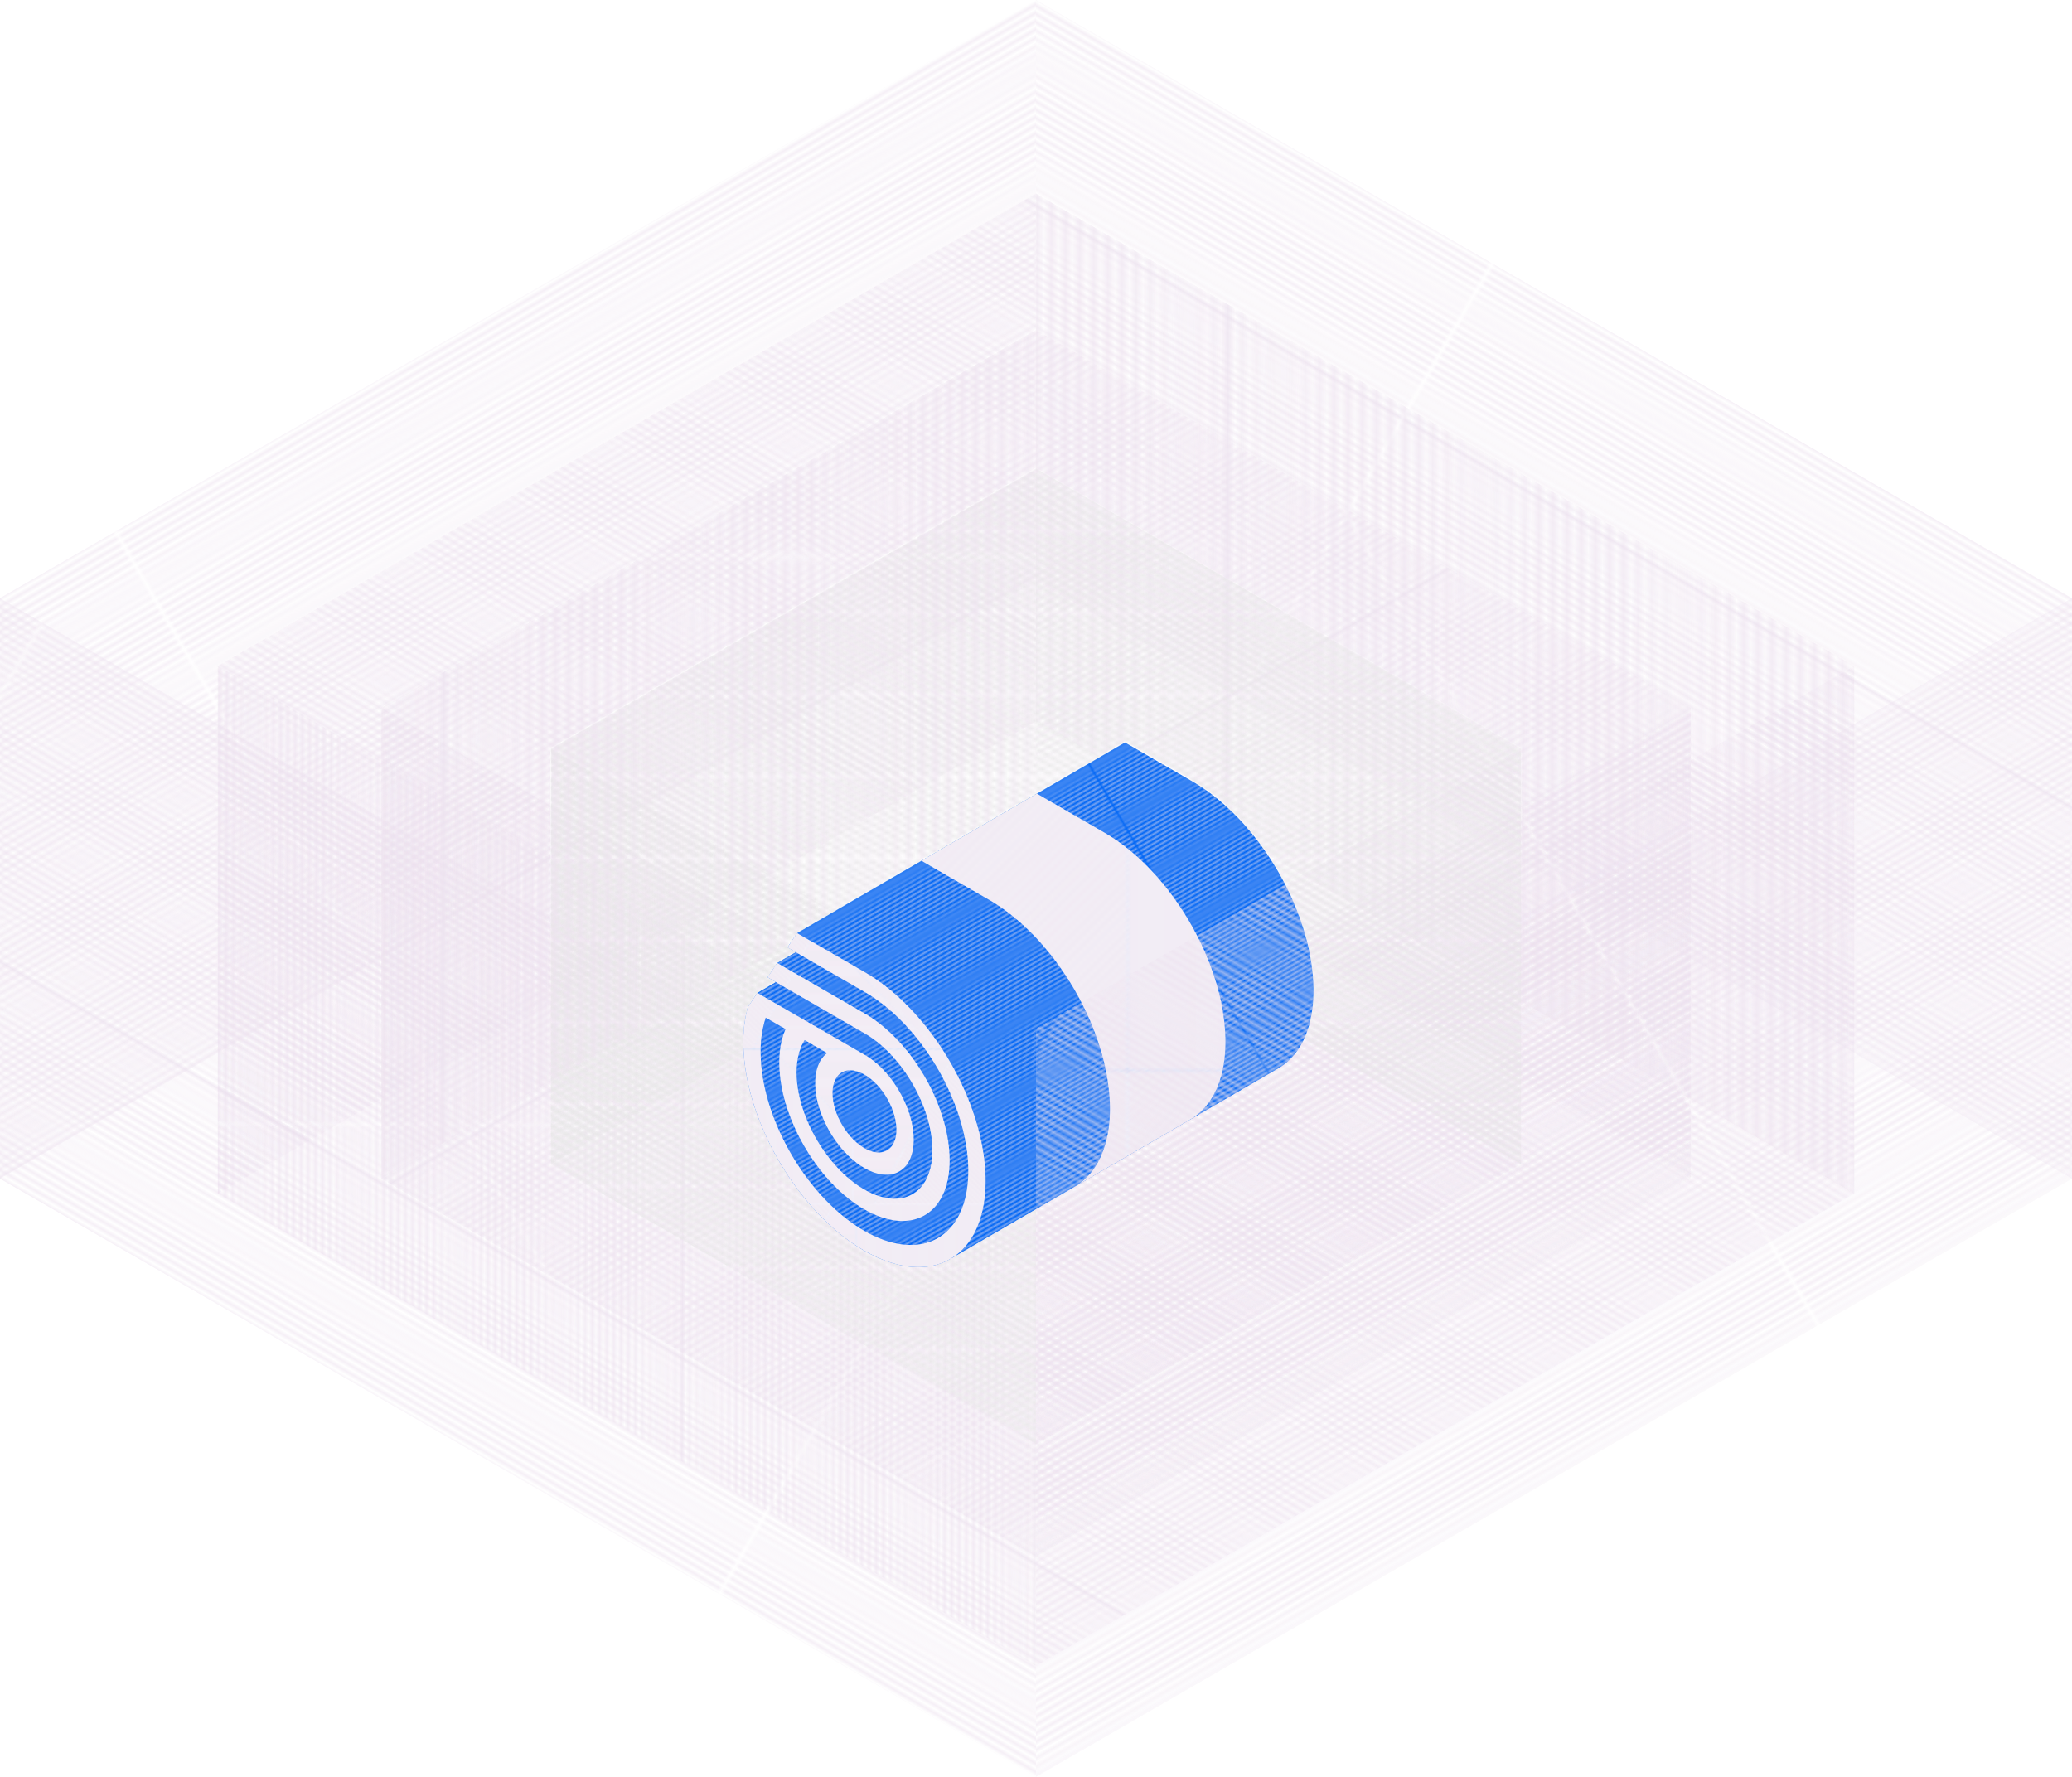 <svg data-name="Layer 1" xmlns="http://www.w3.org/2000/svg" viewBox="0 0 1572.788 1348.715"><defs><clipPath id="a"><path fill="none" d="M324.941 0h325.942v297.191H324.941z"/></clipPath><clipPath id="b"><path fill="none" d="M-.5 0h325.942v297.191H-.5z"/></clipPath><clipPath id="c"><path fill="none" d="M324.41 0h325.441v297.191H324.41z"/></clipPath><clipPath id="d"><path fill="none" d="M-.516 0h325.441v297.191H-.516z"/></clipPath><clipPath id="e"><path fill="none" d="M140.923 0L94.782 87.846h72.001L166.769 0h-25.846z"/></clipPath><clipPath id="f"><path fill="none" d="M140.923 0H36.615l45.539 45.231v42.615h12.628L140.923 0z"/></clipPath><clipPath id="g"><path fill="none" d="M0 0v87.846h82.154V45.231L36.615 0H0z"/></clipPath><clipPath id="h"><path fill="none" d="M25.86 175.692l46.141-87.846H0l.013 87.846H25.86z"/></clipPath><clipPath id="i"><path fill="none" d="M25.86 175.692h104.307l-45.538-45.077V87.846H72.001L25.86 175.692z"/></clipPath><clipPath id="j"><path fill="none" d="M166.783 175.692V87.846H84.629v42.769l45.538 45.077h36.616z"/></clipPath><pattern id="k" data-name="New Pattern Swatch 2" width="325.441" height="297.191" patternTransform="scale(2.734 -2.734) rotate(59.838 15158.674 6194.695)" patternUnits="userSpaceOnUse"><path fill="none" d="M0 0h325.441v297.191H0z"/><g clip-path="url(#a)"><path fill="none" stroke="#ede2ef" stroke-miterlimit="10" stroke-width=".5" d="M325.191 0v297.191"/></g><g clip-path="url(#b)" fill="none" stroke="#ede2ef" stroke-miterlimit="10" stroke-width=".5"><path d="M-.25 0v297.191M1.823 0v297.191M3.896 0v297.191M5.969 0v297.191M8.041 0v297.191M10.114 0v297.191M12.187 0v297.191M14.26 0v297.191M16.333 0v297.191M18.406 0v297.191M20.479 0v297.191M22.552 0v297.191M24.624 0v297.191M26.697 0v297.191M28.77 0v297.191M30.843 0v297.191M32.916 0v297.191M34.989 0v297.191M37.062 0v297.191M39.134 0v297.191M41.207 0v297.191M43.28 0v297.191M45.353 0v297.191M47.426 0v297.191M49.499 0v297.191M51.572 0v297.191M53.645 0v297.191M55.717 0v297.191M57.79 0v297.191M59.863 0v297.191M61.936 0v297.191M64.009 0v297.191M66.082 0v297.191M68.155 0v297.191M70.228 0v297.191M72.3 0v297.191M74.373 0v297.191M76.446 0v297.191M78.519 0v297.191M80.592 0v297.191M82.665 0v297.191M84.738 0v297.191M86.811 0v297.191M88.883 0v297.191M90.956 0v297.191M93.029 0v297.191M95.102 0v297.191M97.175 0v297.191M99.248 0v297.191M101.321 0v297.191M103.394 0v297.191M105.466 0v297.191M107.539 0v297.191M109.612 0v297.191M111.685 0v297.191M113.758 0v297.191M115.831 0v297.191M117.904 0v297.191M119.977 0v297.191M122.049 0v297.191M124.122 0v297.191M126.195 0v297.191M128.268 0v297.191M130.341 0v297.191M132.414 0v297.191M134.487 0v297.191M136.559 0v297.191M138.632 0v297.191M140.705 0v297.191M142.778 0v297.191M144.851 0v297.191M146.924 0v297.191M148.997 0v297.191M151.07 0v297.191M153.142 0v297.191M155.215 0v297.191M157.288 0v297.191M159.361 0v297.191M161.434 0v297.191M163.507 0v297.191M165.58 0v297.191M167.653 0v297.191M169.725 0v297.191M171.798 0v297.191M173.871 0v297.191M175.944 0v297.191M178.017 0v297.191M180.09 0v297.191M182.163 0v297.191M184.236 0v297.191M186.308 0v297.191M188.381 0v297.191M190.454 0v297.191M192.527 0v297.191M194.6 0v297.191M196.673 0v297.191M198.746 0v297.191M200.819 0v297.191M202.891 0v297.191M204.964 0v297.191M207.037 0v297.191M209.11 0v297.191M211.183 0v297.191M213.256 0v297.191M215.329 0v297.191M217.401 0v297.191M219.474 0v297.191M221.547 0v297.191M223.62 0v297.191M225.693 0v297.191M227.766 0v297.191M229.839 0v297.191M231.912 0v297.191M233.984 0v297.191M236.057 0v297.191M238.13 0v297.191M240.203 0v297.191M242.276 0v297.191M244.349 0v297.191M246.422 0v297.191M248.495 0v297.191M250.567 0v297.191M252.64 0v297.191M254.713 0v297.191M256.786 0v297.191M258.859 0v297.191M260.932 0v297.191M263.005 0v297.191M265.078 0v297.191M267.15 0v297.191M269.223 0v297.191M271.296 0v297.191M273.369 0v297.191M275.442 0v297.191M277.515 0v297.191M279.588 0v297.191M281.661 0v297.191M283.733 0v297.191M285.806 0v297.191M287.879 0v297.191M289.952 0v297.191M292.025 0v297.191M294.098 0v297.191M296.171 0v297.191M298.244 0v297.191M300.316 0v297.191M302.389 0v297.191M304.462 0v297.191M306.535 0v297.191M308.608 0v297.191M310.681 0v297.191M312.754 0v297.191M314.827 0v297.191M316.899 0v297.191M318.972 0v297.191M321.045 0v297.191M323.118 0v297.191M325.191 0v297.191"/></g></pattern><pattern id="l" data-name="New Pattern Swatch 2" width="325.441" height="297.191" patternTransform="rotate(-120.162 -11622.628 25388.999) scale(2.734)" patternUnits="userSpaceOnUse"><path fill="none" d="M0 0h325.441v297.191H0z"/><g clip-path="url(#a)"><path fill="none" stroke="#ede2ef" stroke-miterlimit="10" stroke-width=".5" d="M325.191 0v297.191"/></g><g clip-path="url(#b)" fill="none" stroke="#ede2ef" stroke-miterlimit="10" stroke-width=".5"><path d="M-.25 0v297.191M1.823 0v297.191M3.896 0v297.191M5.969 0v297.191M8.041 0v297.191M10.114 0v297.191M12.187 0v297.191M14.26 0v297.191M16.333 0v297.191M18.406 0v297.191M20.479 0v297.191M22.552 0v297.191M24.624 0v297.191M26.697 0v297.191M28.77 0v297.191M30.843 0v297.191M32.916 0v297.191M34.989 0v297.191M37.062 0v297.191M39.134 0v297.191M41.207 0v297.191M43.28 0v297.191M45.353 0v297.191M47.426 0v297.191M49.499 0v297.191M51.572 0v297.191M53.645 0v297.191M55.717 0v297.191M57.79 0v297.191M59.863 0v297.191M61.936 0v297.191M64.009 0v297.191M66.082 0v297.191M68.155 0v297.191M70.228 0v297.191M72.3 0v297.191M74.373 0v297.191M76.446 0v297.191M78.519 0v297.191M80.592 0v297.191M82.665 0v297.191M84.738 0v297.191M86.811 0v297.191M88.883 0v297.191M90.956 0v297.191M93.029 0v297.191M95.102 0v297.191M97.175 0v297.191M99.248 0v297.191M101.321 0v297.191M103.394 0v297.191M105.466 0v297.191M107.539 0v297.191M109.612 0v297.191M111.685 0v297.191M113.758 0v297.191M115.831 0v297.191M117.904 0v297.191M119.977 0v297.191M122.049 0v297.191M124.122 0v297.191M126.195 0v297.191M128.268 0v297.191M130.341 0v297.191M132.414 0v297.191M134.487 0v297.191M136.559 0v297.191M138.632 0v297.191M140.705 0v297.191M142.778 0v297.191M144.851 0v297.191M146.924 0v297.191M148.997 0v297.191M151.07 0v297.191M153.142 0v297.191M155.215 0v297.191M157.288 0v297.191M159.361 0v297.191M161.434 0v297.191M163.507 0v297.191M165.58 0v297.191M167.653 0v297.191M169.725 0v297.191M171.798 0v297.191M173.871 0v297.191M175.944 0v297.191M178.017 0v297.191M180.09 0v297.191M182.163 0v297.191M184.236 0v297.191M186.308 0v297.191M188.381 0v297.191M190.454 0v297.191M192.527 0v297.191M194.6 0v297.191M196.673 0v297.191M198.746 0v297.191M200.819 0v297.191M202.891 0v297.191M204.964 0v297.191M207.037 0v297.191M209.11 0v297.191M211.183 0v297.191M213.256 0v297.191M215.329 0v297.191M217.401 0v297.191M219.474 0v297.191M221.547 0v297.191M223.62 0v297.191M225.693 0v297.191M227.766 0v297.191M229.839 0v297.191M231.912 0v297.191M233.984 0v297.191M236.057 0v297.191M238.13 0v297.191M240.203 0v297.191M242.276 0v297.191M244.349 0v297.191M246.422 0v297.191M248.495 0v297.191M250.567 0v297.191M252.64 0v297.191M254.713 0v297.191M256.786 0v297.191M258.859 0v297.191M260.932 0v297.191M263.005 0v297.191M265.078 0v297.191M267.15 0v297.191M269.223 0v297.191M271.296 0v297.191M273.369 0v297.191M275.442 0v297.191M277.515 0v297.191M279.588 0v297.191M281.661 0v297.191M283.733 0v297.191M285.806 0v297.191M287.879 0v297.191M289.952 0v297.191M292.025 0v297.191M294.098 0v297.191M296.171 0v297.191M298.244 0v297.191M300.316 0v297.191M302.389 0v297.191M304.462 0v297.191M306.535 0v297.191M308.608 0v297.191M310.681 0v297.191M312.754 0v297.191M314.827 0v297.191M316.899 0v297.191M318.972 0v297.191M321.045 0v297.191M323.118 0v297.191M325.191 0v297.191"/></g></pattern><pattern id="m" data-name="New Pattern Swatch 2" width="325.441" height="297.191" patternTransform="matrix(2.734 .008 .008 -2.734 -8526.496 46451.888)" patternUnits="userSpaceOnUse"><path fill="none" d="M0 0h325.441v297.191H0z"/><g clip-path="url(#a)"><path fill="none" stroke="#ede2ef" stroke-miterlimit="10" stroke-width=".5" d="M325.191 0v297.191"/></g><g clip-path="url(#b)" fill="none" stroke="#ede2ef" stroke-miterlimit="10" stroke-width=".5"><path d="M-.25 0v297.191M1.823 0v297.191M3.896 0v297.191M5.969 0v297.191M8.041 0v297.191M10.114 0v297.191M12.187 0v297.191M14.26 0v297.191M16.333 0v297.191M18.406 0v297.191M20.479 0v297.191M22.552 0v297.191M24.624 0v297.191M26.697 0v297.191M28.77 0v297.191M30.843 0v297.191M32.916 0v297.191M34.989 0v297.191M37.062 0v297.191M39.134 0v297.191M41.207 0v297.191M43.28 0v297.191M45.353 0v297.191M47.426 0v297.191M49.499 0v297.191M51.572 0v297.191M53.645 0v297.191M55.717 0v297.191M57.79 0v297.191M59.863 0v297.191M61.936 0v297.191M64.009 0v297.191M66.082 0v297.191M68.155 0v297.191M70.228 0v297.191M72.3 0v297.191M74.373 0v297.191M76.446 0v297.191M78.519 0v297.191M80.592 0v297.191M82.665 0v297.191M84.738 0v297.191M86.811 0v297.191M88.883 0v297.191M90.956 0v297.191M93.029 0v297.191M95.102 0v297.191M97.175 0v297.191M99.248 0v297.191M101.321 0v297.191M103.394 0v297.191M105.466 0v297.191M107.539 0v297.191M109.612 0v297.191M111.685 0v297.191M113.758 0v297.191M115.831 0v297.191M117.904 0v297.191M119.977 0v297.191M122.049 0v297.191M124.122 0v297.191M126.195 0v297.191M128.268 0v297.191M130.341 0v297.191M132.414 0v297.191M134.487 0v297.191M136.559 0v297.191M138.632 0v297.191M140.705 0v297.191M142.778 0v297.191M144.851 0v297.191M146.924 0v297.191M148.997 0v297.191M151.07 0v297.191M153.142 0v297.191M155.215 0v297.191M157.288 0v297.191M159.361 0v297.191M161.434 0v297.191M163.507 0v297.191M165.58 0v297.191M167.653 0v297.191M169.725 0v297.191M171.798 0v297.191M173.871 0v297.191M175.944 0v297.191M178.017 0v297.191M180.09 0v297.191M182.163 0v297.191M184.236 0v297.191M186.308 0v297.191M188.381 0v297.191M190.454 0v297.191M192.527 0v297.191M194.6 0v297.191M196.673 0v297.191M198.746 0v297.191M200.819 0v297.191M202.891 0v297.191M204.964 0v297.191M207.037 0v297.191M209.11 0v297.191M211.183 0v297.191M213.256 0v297.191M215.329 0v297.191M217.401 0v297.191M219.474 0v297.191M221.547 0v297.191M223.62 0v297.191M225.693 0v297.191M227.766 0v297.191M229.839 0v297.191M231.912 0v297.191M233.984 0v297.191M236.057 0v297.191M238.13 0v297.191M240.203 0v297.191M242.276 0v297.191M244.349 0v297.191M246.422 0v297.191M248.495 0v297.191M250.567 0v297.191M252.64 0v297.191M254.713 0v297.191M256.786 0v297.191M258.859 0v297.191M260.932 0v297.191M263.005 0v297.191M265.078 0v297.191M267.15 0v297.191M269.223 0v297.191M271.296 0v297.191M273.369 0v297.191M275.442 0v297.191M277.515 0v297.191M279.588 0v297.191M281.661 0v297.191M283.733 0v297.191M285.806 0v297.191M287.879 0v297.191M289.952 0v297.191M292.025 0v297.191M294.098 0v297.191M296.171 0v297.191M298.244 0v297.191M300.316 0v297.191M302.389 0v297.191M304.462 0v297.191M306.535 0v297.191M308.608 0v297.191M310.681 0v297.191M312.754 0v297.191M314.827 0v297.191M316.899 0v297.191M318.972 0v297.191M321.045 0v297.191M323.118 0v297.191M325.191 0v297.191"/></g></pattern><pattern id="n" data-name="New Pattern Swatch 2" width="325.441" height="297.191" patternTransform="matrix(5.372 .015 .015 -5.372 -15078.242 90529.991)" patternUnits="userSpaceOnUse"><path fill="none" d="M0 0h325.441v297.191H0z"/><g clip-path="url(#a)"><path fill="none" stroke="#ede2ef" stroke-miterlimit="10" stroke-width=".5" d="M325.191 0v297.191"/></g><g clip-path="url(#b)" fill="none" stroke="#ede2ef" stroke-miterlimit="10" stroke-width=".5"><path d="M-.25 0v297.191M1.823 0v297.191M3.896 0v297.191M5.969 0v297.191M8.041 0v297.191M10.114 0v297.191M12.187 0v297.191M14.26 0v297.191M16.333 0v297.191M18.406 0v297.191M20.479 0v297.191M22.552 0v297.191M24.624 0v297.191M26.697 0v297.191M28.77 0v297.191M30.843 0v297.191M32.916 0v297.191M34.989 0v297.191M37.062 0v297.191M39.134 0v297.191M41.207 0v297.191M43.28 0v297.191M45.353 0v297.191M47.426 0v297.191M49.499 0v297.191M51.572 0v297.191M53.645 0v297.191M55.717 0v297.191M57.79 0v297.191M59.863 0v297.191M61.936 0v297.191M64.009 0v297.191M66.082 0v297.191M68.155 0v297.191M70.228 0v297.191M72.3 0v297.191M74.373 0v297.191M76.446 0v297.191M78.519 0v297.191M80.592 0v297.191M82.665 0v297.191M84.738 0v297.191M86.811 0v297.191M88.883 0v297.191M90.956 0v297.191M93.029 0v297.191M95.102 0v297.191M97.175 0v297.191M99.248 0v297.191M101.321 0v297.191M103.394 0v297.191M105.466 0v297.191M107.539 0v297.191M109.612 0v297.191M111.685 0v297.191M113.758 0v297.191M115.831 0v297.191M117.904 0v297.191M119.977 0v297.191M122.049 0v297.191M124.122 0v297.191M126.195 0v297.191M128.268 0v297.191M130.341 0v297.191M132.414 0v297.191M134.487 0v297.191M136.559 0v297.191M138.632 0v297.191M140.705 0v297.191M142.778 0v297.191M144.851 0v297.191M146.924 0v297.191M148.997 0v297.191M151.07 0v297.191M153.142 0v297.191M155.215 0v297.191M157.288 0v297.191M159.361 0v297.191M161.434 0v297.191M163.507 0v297.191M165.58 0v297.191M167.653 0v297.191M169.725 0v297.191M171.798 0v297.191M173.871 0v297.191M175.944 0v297.191M178.017 0v297.191M180.09 0v297.191M182.163 0v297.191M184.236 0v297.191M186.308 0v297.191M188.381 0v297.191M190.454 0v297.191M192.527 0v297.191M194.6 0v297.191M196.673 0v297.191M198.746 0v297.191M200.819 0v297.191M202.891 0v297.191M204.964 0v297.191M207.037 0v297.191M209.11 0v297.191M211.183 0v297.191M213.256 0v297.191M215.329 0v297.191M217.401 0v297.191M219.474 0v297.191M221.547 0v297.191M223.62 0v297.191M225.693 0v297.191M227.766 0v297.191M229.839 0v297.191M231.912 0v297.191M233.984 0v297.191M236.057 0v297.191M238.13 0v297.191M240.203 0v297.191M242.276 0v297.191M244.349 0v297.191M246.422 0v297.191M248.495 0v297.191M250.567 0v297.191M252.64 0v297.191M254.713 0v297.191M256.786 0v297.191M258.859 0v297.191M260.932 0v297.191M263.005 0v297.191M265.078 0v297.191M267.15 0v297.191M269.223 0v297.191M271.296 0v297.191M273.369 0v297.191M275.442 0v297.191M277.515 0v297.191M279.588 0v297.191M281.661 0v297.191M283.733 0v297.191M285.806 0v297.191M287.879 0v297.191M289.952 0v297.191M292.025 0v297.191M294.098 0v297.191M296.171 0v297.191M298.244 0v297.191M300.316 0v297.191M302.389 0v297.191M304.462 0v297.191M306.535 0v297.191M308.608 0v297.191M310.681 0v297.191M312.754 0v297.191M314.827 0v297.191M316.899 0v297.191M318.972 0v297.191M321.045 0v297.191M323.118 0v297.191M325.191 0v297.191"/></g></pattern><pattern id="o" data-name="New Pattern Swatch 3" width="324.925" height="297.191" patternTransform="scale(-1.561) rotate(59.837 16249.377 8351.477)" patternUnits="userSpaceOnUse"><path fill="none" d="M0 0h324.925v297.191H0z"/><g clip-path="url(#c)"><path fill="none" stroke="#ede2ef" stroke-miterlimit="10" stroke-width=".5" d="M324.66 0v297.191"/></g><g clip-path="url(#d)" fill="none" stroke="#ede2ef" stroke-miterlimit="10" stroke-width=".5"><path d="M-.266 0v297.191M1.804 0v297.191M3.874 0v297.191M5.944 0v297.191M8.013 0v297.191M10.083 0v297.191M12.153 0v297.191M14.222 0v297.191M16.292 0v297.191M18.362 0v297.191M20.431 0v297.191M22.501 0v297.191M24.571 0v297.191M26.64 0v297.191M28.71 0v297.191M30.78 0v297.191M32.85 0v297.191M34.919 0v297.191M36.989 0v297.191M39.059 0v297.191M41.128 0v297.191M43.198 0v297.191M45.268 0v297.191M47.337 0v297.191M49.407 0v297.191M51.477 0v297.191M53.546 0v297.191M55.616 0v297.191M57.686 0v297.191M59.755 0v297.191M61.825 0v297.191M63.895 0v297.191M65.965 0v297.191M68.034 0v297.191M70.104 0v297.191M72.174 0v297.191M74.243 0v297.191M76.313 0v297.191M78.383 0v297.191M80.452 0v297.191M82.522 0v297.191M84.592 0v297.191M86.661 0v297.191M88.731 0v297.191M90.801 0v297.191M92.87 0v297.191M94.94 0v297.191M97.01 0v297.191M99.08 0v297.191M101.149 0v297.191M103.219 0v297.191M105.289 0v297.191M107.358 0v297.191M109.428 0v297.191M111.498 0v297.191M113.567 0v297.191M115.637 0v297.191M117.707 0v297.191M119.776 0v297.191M121.846 0v297.191M123.916 0v297.191M125.986 0v297.191M128.055 0v297.191M130.125 0v297.191M132.195 0v297.191M134.264 0v297.191M136.334 0v297.191M138.404 0v297.191M140.473 0v297.191M142.543 0v297.191M144.613 0v297.191M146.682 0v297.191M148.752 0v297.191M150.822 0v297.191M152.891 0v297.191M154.961 0v297.191M157.031 0v297.191M159.101 0v297.191M161.17 0v297.191M163.24 0v297.191M165.31 0v297.191M167.379 0v297.191M169.449 0v297.191M171.519 0v297.191M173.588 0v297.191M175.658 0v297.191M177.728 0v297.191M179.797 0v297.191M181.867 0v297.191M183.937 0v297.191M186.007 0v297.191M188.076 0v297.191M190.146 0v297.191M192.216 0v297.191M194.285 0v297.191M196.355 0v297.191M198.425 0v297.191M200.494 0v297.191M202.564 0v297.191M204.634 0v297.191M206.703 0v297.191M208.773 0v297.191M210.843 0v297.191M212.912 0v297.191M214.982 0v297.191M217.052 0v297.191M219.122 0v297.191M221.191 0v297.191M223.261 0v297.191M225.331 0v297.191M227.4 0v297.191M229.47 0v297.191M231.54 0v297.191M233.609 0v297.191M235.679 0v297.191M237.749 0v297.191M239.818 0v297.191M241.888 0v297.191M243.958 0v297.191M246.028 0v297.191M248.097 0v297.191M250.167 0v297.191M252.237 0v297.191M254.306 0v297.191M256.376 0v297.191M258.446 0v297.191M260.515 0v297.191M262.585 0v297.191M264.655 0v297.191M266.724 0v297.191M268.794 0v297.191M270.864 0v297.191M272.933 0v297.191M275.003 0v297.191M277.073 0v297.191M279.143 0v297.191M281.212 0v297.191M283.282 0v297.191M285.352 0v297.191M287.421 0v297.191M289.491 0v297.191M291.561 0v297.191M293.63 0v297.191M295.7 0v297.191M297.77 0v297.191M299.839 0v297.191M301.909 0v297.191M303.979 0v297.191M306.049 0v297.191M308.118 0v297.191M310.188 0v297.191M312.258 0v297.191M314.327 0v297.191M316.397 0v297.191M318.467 0v297.191M320.536 0v297.191M322.606 0v297.191M324.676 0v297.191"/></g></pattern><pattern id="p" data-name="Unnamed Pattern 25" width="166.783" height="175.692" patternTransform="matrix(2.724 0 0 -2.724 -6876.266 50671.137)" patternUnits="userSpaceOnUse"><path fill="none" d="M0 0h166.783v175.692H0z"/><path fill="#fff" d="M140.923 0L94.782 87.846h72.001L166.769 0h-25.846zM0 0v87.846h82.154V45.231L36.615 0H0z"/><g clip-path="url(#e)"><path fill="#f7f6fa" d="M89.002-4.274h123.21v104.595H89.002z"/><path fill="#ede2ef" d="M124.177-47.869l-.354.354 109.231 109.23.353-.353-109.23-109.231zM123.42-47.112l-.354.353L232.297 62.472l.354-.353L123.42-47.112zM122.663-46.355l-.354.354L231.54 63.229l.354-.354-109.231-109.23zM121.906-45.598l-.354.354 109.231 109.23.353-.354-109.23-109.23zM121.149-44.841l-.354.354 109.231 109.23.353-.354-109.23-109.23zM120.392-44.084l-.354.354L229.269 65.5l.354-.353L120.392-44.084zM119.635-43.327l-.354.354 109.231 109.23.353-.353-109.23-109.231zM118.878-42.571l-.354.354 109.231 109.23.353-.353-109.23-109.231zM118.121-41.814l-.354.354L226.998 67.77l.354-.353L118.121-41.814zM117.364-41.056l-.354.354 109.231 109.23.354-.354-109.231-109.23zM116.607-40.299l-.354.354 109.231 109.23.353-.354-109.23-109.23zM115.85-39.542l-.354.354 109.231 109.23.353-.354-109.23-109.23zM115.093-38.785l-.354.354L223.97 70.799l.354-.353L115.093-38.785zM114.336-38.029l-.354.354 109.231 109.23.353-.353-109.23-109.231zM113.579-37.272l-.354.354 109.231 109.23.353-.353-109.23-109.231zM112.822-36.515l-.354.354 109.231 109.23.354-.353L112.822-36.515zM112.065-35.757l-.354.354 109.231 109.23.354-.354-109.231-109.23zM111.308-35l-.354.354 109.231 109.23.353-.354L111.308-35zM110.551-34.243l-.354.354 109.231 109.23.353-.354-109.23-109.23zM109.794-33.487l-.354.354 109.231 109.23.354-.353L109.794-33.487zM109.037-32.73l-.354.354 109.231 109.23.353-.353L109.037-32.73zM108.28-31.973l-.354.354 109.231 109.23.353-.353L108.28-31.973zM107.523-31.216l-.354.354L216.4 78.368l.354-.353L107.523-31.216zM106.766-30.458l-.354.354 109.231 109.23.354-.354-109.231-109.23zM106.009-29.701l-.354.354 109.231 109.23.353-.354-109.23-109.23zM105.253-28.945l-.354.354L214.13 80.639l.353-.354-109.23-109.23zM104.495-28.188l-.354.354 109.231 109.23.354-.353L104.495-28.188zM103.738-27.431l-.354.354 109.231 109.23.353-.353-109.23-109.231zM102.982-26.674l-.354.354L211.859 82.91l.353-.353-109.23-109.231zM102.224-25.917l-.354.354L211.101 83.668l.354-.354L102.224-25.917zM101.467-25.159l-.354.354 109.231 109.23.354-.354-109.231-109.23zM100.711-24.403l-.354.354 109.231 109.23.353-.354-109.23-109.23zM99.953-23.646l-.354.354L208.83 85.938l.354-.354L99.953-23.646zM99.196-22.889l-.354.354 109.231 109.23.354-.353L99.196-22.889zM98.44-22.132l-.354.354 109.231 109.23.353-.353L98.44-22.132zM97.683-21.375l-.354.354L206.56 88.209l.353-.353L97.683-21.375zM96.925-20.617l-.354.354 109.231 109.23.354-.354L96.925-20.617zM96.169-19.861l-.354.354 109.231 109.23.353-.354-109.23-109.23zM95.412-19.104l-.354.354L204.289 90.48l.353-.354-109.23-109.23zM94.654-18.347l-.354.354 109.231 109.23.354-.354L94.654-18.347zM93.898-17.59l-.354.354 109.231 109.23.354-.353L93.898-17.59zM93.141-16.833l-.354.354 109.231 109.23.353-.353L93.141-16.833zM92.384-16.076l-.354.354 109.231 109.23.353-.353L92.384-16.076zM91.627-15.319l-.354.354 109.231 109.23.354-.354L91.627-15.319zM90.87-14.562l-.354.354 109.231 109.23.353-.354L90.87-14.562zM90.113-13.805l-.354.354L198.99 95.779l.353-.354-109.23-109.23zM89.356-13.048l-.354.354 109.231 109.23.354-.354L89.356-13.048zM88.599-12.291l-.354.354 109.231 109.23.354-.353L88.599-12.291zM87.842-11.534l-.354.354L196.719 98.05l.353-.353L87.842-11.534zM87.085-10.778l-.354.354 109.231 109.23.353-.353L87.085-10.778zM86.328-10.02l-.354.354 109.231 109.23.354-.354L86.328-10.02zM85.571-9.263l-.354.354 109.231 109.23.353-.354L85.571-9.263zM84.814-8.506l-.354.354 109.231 109.23.353-.354L84.814-8.506zM84.057-7.749l-.354.354 109.231 109.23.354-.354L84.057-7.749zM83.3-6.992l-.354.354 109.231 109.23.354-.353L83.3-6.992zM82.543-6.236l-.354.354 109.231 109.23.353-.353L82.543-6.236zM81.786-5.479l-.354.354 109.231 109.23.353-.353L81.786-5.479zM81.029-4.721l-.354.354 109.231 109.23.354-.354L81.029-4.721zM80.272-3.964l-.354.354 109.231 109.23.353-.354L80.272-3.964zM79.515-3.207l-.354.354 109.231 109.23.353-.354L79.515-3.207zM78.758-2.45l-.354.354 109.231 109.23.354-.353L78.758-2.45zM78.001-1.694l-.354.354 109.231 109.23.354-.353L78.001-1.694zM77.244-.937l-.354.354 109.231 109.23.353-.353L77.244-.937zM76.487-.179l-.354.354 109.231 109.23.353-.354L76.487-.179zM75.73.577l-.354.354 109.231 109.23.354-.353L75.73.577zM74.973 1.334l-.354.354 109.231 109.23.353-.353L74.973 1.334zM74.216 2.092l-.354.354 109.231 109.23.353-.354L74.216 2.092zM73.459 2.848l-.354.354 109.231 109.23.354-.353L73.459 2.848zM72.702 3.605l-.354.354 109.231 109.23.354-.353L72.702 3.605zM71.945 4.363l-.354.353 109.231 109.23.353-.354L71.945 4.363zM71.188 5.119l-.354.354 109.231 109.23.354-.354L71.188 5.119zM70.431 5.876l-.354.354 109.231 109.23.354-.353L70.431 5.876zM69.674 6.633l-.354.354 109.231 109.23.353-.353L69.674 6.633zM68.918 7.39l-.354.354 109.231 109.23.353-.354L68.918 7.39zM68.16 8.147l-.354.354 109.231 109.23.354-.353L68.16 8.147zM67.404 8.904l-.355.354 109.232 109.23.352-.353L67.404 8.904zM66.647 9.661l-.354.354 109.231 109.23.353-.354L66.647 9.661zM65.889 10.418l-.354.354 109.231 109.23.354-.354L65.889 10.418zM65.132 11.175l-.354.354 109.231 109.23.354-.353L65.132 11.175zM64.376 11.932l-.354.354 109.231 109.23.353-.353L64.376 11.932zM63.619 12.689l-.354.354 109.231 109.23.353-.354-109.23-109.23zM62.861 13.446l-.354.354 109.231 109.23.354-.353L62.861 13.446zM62.105 14.203l-.354.354 109.231 109.23.353-.353L62.105 14.203zM61.348 14.96l-.354.354 109.231 109.23.353-.354L61.348 14.96zM60.59 15.717l-.354.354 109.231 109.23.355-.354L60.59 15.717zM59.834 16.474l-.354.354 109.231 109.23.354-.353L59.834 16.474zM59.077 17.231l-.354.354 109.231 109.23.353-.354-109.23-109.23zM58.32 17.988l-.354.354 109.231 109.23.353-.354L58.32 17.988zM57.563 18.745l-.354.354 109.231 109.23.354-.353L57.563 18.745zM56.806 19.502l-.354.354 109.231 109.23.353-.353L56.806 19.502zM56.049 20.259l-.354.354 109.231 109.23.353-.354-109.23-109.23zM55.292 21.016l-.354.354L164.169 130.6l.354-.353L55.292 21.016zM54.535 21.773l-.354.354 109.231 109.23.354-.353L54.535 21.773zM53.778 22.53l-.354.354 109.231 109.23.353-.354L53.778 22.53zM53.021 23.287l-.354.354 109.231 109.23.353-.354-109.23-109.23zM52.264 24.044l-.354.354 109.231 109.23.354-.353L52.264 24.044zM51.507 24.801l-.354.353 109.231 109.23.353-.353-109.23-109.23zM50.75 25.558l-.354.354 109.231 109.23.353-.354L50.75 25.558zM49.993 26.315l-.354.354 109.231 109.23.354-.353L49.993 26.315zM49.236 27.072l-.354.353 109.231 109.23.354-.353L49.236 27.072zM48.479 27.829l-.354.354 109.231 109.23.353-.354-109.23-109.23zM47.722 28.586l-.354.354 109.231 109.23.354-.354L47.722 28.586zM46.965 29.343l-.354.353 109.231 109.23.354-.352L46.965 29.343zM46.208 30.099l-.354.354 109.231 109.23.353-.353L46.208 30.099zM45.451 30.857l-.354.354 109.231 109.23.353-.354-109.23-109.23zM44.694 31.614l-.354.353 109.231 109.23.354-.353L44.694 31.614zM43.937 32.37l-.354.354 109.231 109.23.354-.353L43.937 32.37zM43.18 33.128l-.354.354 109.231 109.23.353-.354L43.18 33.128zM42.423 33.884l-.354.354L151.3 143.468l.354-.353L42.423 33.884zM41.666 34.641l-.354.354 109.231 109.23.354-.353L41.666 34.641zM40.909 35.398l-.354.354 109.231 109.23.353-.353L40.909 35.398zM40.153 36.155l-.354.354 109.23 109.23.353-.354L40.153 36.155zM39.395 36.912l-.354.354 109.231 109.23.354-.353L39.395 36.912zM38.638 37.669l-.354.354 109.231 109.23.353-.353L38.638 37.669z"/></g><path fill="#fff" d="M140.923 0H36.615l45.539 45.077v42.769h12.628L140.923 0z"/><g clip-path="url(#f)"><path fill="#f7f6fa" d="M35.185-24.905h113.087V90.753H35.185z"/><path fill="#ede2ef" d="M23.839-.491h154.476v.5H23.839zM23.839.579h154.476v.5H23.839zM23.839 1.65h154.476v.5H23.839zM23.839 2.72h154.476v.5H23.839zM23.839 3.791h154.476v.5H23.839zM23.839 4.862h154.476v.5H23.839zM23.839 5.932h154.476v.5H23.839zM23.839 7.003h154.476v.5H23.839zM23.839 8.073h154.476v.5H23.839zM23.839 9.144h154.476v.5H23.839zM23.839 10.214h154.476v.5H23.839zM23.839 11.284h154.476v.5H23.839zM23.839 12.355h154.476v.5H23.839zM23.839 13.426h154.476v.5H23.839zM23.839 14.496h154.476v.5H23.839zM23.839 15.567h154.476v.5H23.839zM23.839 16.637h154.476v.5H23.839zM23.839 17.708h154.476v.5H23.839zM23.839 18.779h154.476v.5H23.839zM23.839 19.849h154.476v.5H23.839zM23.839 20.919h154.476v.5H23.839zM23.839 21.99h154.476v.5H23.839zM23.839 23.06h154.476v.5H23.839zM23.839 24.131h154.476v.5H23.839zM23.839 25.201h154.476v.5H23.839zM23.839 26.272h154.476v.5H23.839zM23.839 27.343h154.476v.5H23.839zM23.839 28.413h154.476v.5H23.839zM23.839 29.484h154.476v.5H23.839zM23.839 30.554h154.476v.5H23.839zM23.839 31.625h154.476v.5H23.839zM23.839 32.695h154.476v.5H23.839zM23.839 33.766h154.476v.5H23.839zM23.839 34.836h154.476v.5H23.839zM23.839 35.907h154.476v.5H23.839zM23.839 36.977h154.476v.5H23.839zM23.839 38.048h154.476v.5H23.839zM23.839 39.118h154.476v.5H23.839zM23.839 40.189h154.476v.5H23.839zM23.839 41.26h154.476v.5H23.839zM23.839 42.33h154.476v.5H23.839zM23.839 43.401h154.476v.5H23.839zM23.839 44.471h154.476v.5H23.839zM23.839 45.542h154.476v.5H23.839zM23.839 46.612h154.476v.5H23.839zM23.839 47.682h154.476v.5H23.839zM23.839 48.753h154.476v.5H23.839zM23.839 49.823h154.476v.5H23.839zM23.839 50.894h154.476v.5H23.839zM23.839 51.965h154.476v.5H23.839zM23.839 53.035h154.476v.5H23.839zM23.839 54.106h154.476v.5H23.839zM23.839 55.177h154.476v.5H23.839zM23.839 56.247h154.476v.5H23.839zM23.839 57.317h154.476v.5H23.839zM23.839 58.388h154.476v.5H23.839zM23.839 59.458h154.476v.5H23.839zM23.839 60.529h154.476v.5H23.839zM23.839 61.599h154.476v.5H23.839zM23.839 62.67h154.476v.5H23.839zM23.839 63.74h154.476v.5H23.839zM23.839 64.811h154.476v.5H23.839zM23.839 65.882h154.476v.5H23.839zM23.839 66.952h154.476v.5H23.839zM23.839 68.023h154.476v.5H23.839zM23.839 69.093h154.476v.5H23.839zM23.839 70.164h154.476v.5H23.839zM23.839 71.234h154.476v.5H23.839zM23.839 72.305h154.476v.5H23.839zM23.839 73.375h154.476v.5H23.839zM23.839 74.446h154.476v.5H23.839zM23.839 75.516h154.476v.5H23.839zM23.839 76.587h154.476v.5H23.839zM23.839 77.657h154.476v.5H23.839zM23.839 78.728h154.476v.5H23.839zM23.839 79.799h154.476v.5H23.839zM23.839 80.869h154.476v.5H23.839zM23.839 81.94h154.476v.5H23.839zM23.839 83.01h154.476v.5H23.839zM23.839 84.08h154.476v.5H23.839zM23.839 85.151h154.476v.5H23.839zM23.839 86.221h154.476v.5H23.839zM23.839 87.292h154.476v.5H23.839zM23.839 88.363h154.476v.5H23.839zM23.839 89.433h154.476v.5H23.839zM23.839 90.504h154.476v.5H23.839zM23.839 91.574h154.476v.5H23.839zM23.839 92.645h154.476v.5H23.839zM23.839 93.715h154.476v.5H23.839zM23.839 94.786h154.476v.5H23.839zM23.839 95.856h154.476v.5H23.839zM23.839 96.927h154.476v.5H23.839zM23.839 97.997h154.476v.5H23.839zM23.839 99.068h154.476v.5H23.839zM23.839 100.138h154.476v.5H23.839zM23.839 101.209h154.476v.5H23.839zM23.839 102.28h154.476v.5H23.839zM23.839 103.35h154.476v.5H23.839zM23.839 104.421h154.476v.5H23.839zM23.839 105.491h154.476v.5H23.839zM23.839 106.562h154.476v.5H23.839zM23.839 107.632h154.476v.5H23.839zM23.839 108.703h154.476v.5H23.839zM23.839 109.773h154.476v.5H23.839z"/></g><g clip-path="url(#g)"><path fill="#f7f6fa" d="M-.172-32.918h108.723V88.363H-.172z"/><path fill="#ede2ef" d="M97.815-24.905h.5v154.476h-.5zM96.745-24.905h.5v154.476h-.5zM95.674-24.905h.5v154.476h-.5zM94.604-24.905h.5v154.476h-.5zM93.533-24.905h.5v154.476h-.5zM92.463-24.905h.5v154.476h-.5zM91.392-24.904h.5v154.476h-.5zM90.321-24.905h.5v154.476h-.5zM89.251-24.905h.5v154.476h-.5zM88.18-24.905h.5v154.476h-.5zM87.11-24.905h.5v154.476h-.5zM86.039-24.905h.5v154.476h-.5zM84.969-24.905h.5v154.476h-.5zM83.898-24.905h.5v154.476h-.5zM82.828-24.905h.5v154.476h-.5zM81.757-24.905h.5v154.476h-.5zM80.687-24.905h.5v154.476h-.5zM79.616-24.905h.5v154.476h-.5zM78.546-24.905h.5v154.476h-.5zM77.475-24.905h.5v154.476h-.5zM76.404-24.905h.5v154.476h-.5zM75.334-24.905h.5v154.476h-.5zM74.263-24.905h.5v154.476h-.5zM73.193-24.905h.5v154.476h-.5zM72.123-24.905h.5v154.476h-.5zM71.052-24.905h.5v154.476h-.5zM69.982-24.905h.5v154.476h-.5zM68.911-24.905h.5v154.476h-.5zM67.84-24.905h.5v154.476h-.5zM66.77-24.905h.5v154.476h-.5zM65.699-24.905h.5v154.476h-.5zM64.629-24.904h.5v154.476h-.5zM63.558-24.905h.5v154.476h-.5zM62.488-24.905h.5v154.476h-.5zM61.417-24.905h.5v154.476h-.5zM60.347-24.905h.5v154.476h-.5zM59.276-24.905h.5v154.476h-.5zM58.206-24.905h.5v154.476h-.5zM57.135-24.905h.5v154.476h-.5zM56.065-24.905h.5v154.476h-.5zM54.994-24.905h.5v154.476h-.5zM53.923-24.905h.5v154.476h-.5zM52.853-24.905h.5v154.476h-.5zM51.782-24.905h.5v154.476h-.5zM50.712-24.905h.5v154.476h-.5zM49.641-24.905h.5v154.476h-.5zM48.571-24.905h.5v154.476h-.5zM47.5-24.905h.5v154.476h-.5zM46.43-24.905h.5v154.476h-.5zM45.359-24.905h.5v154.476h-.5zM44.289-24.905h.5v154.476h-.5zM43.218-24.905h.5v154.476h-.5zM42.148-24.905h.5v154.476h-.5zM41.077-24.905h.5v154.476h-.5zM40.006-24.905h.5v154.476h-.5zM38.936-24.905h.5v154.476h-.5zM37.865-24.905h.5v154.476h-.5zM36.795-24.905h.5v154.476h-.5zM35.725-24.905h.5v154.476h-.5zM34.654-24.905h.5v154.476h-.5zM33.584-24.905h.5v154.476h-.5zM32.513-24.905h.5v154.476h-.5zM31.443-24.905h.5v154.476h-.5zM30.372-24.905h.5v154.476h-.5zM29.301-24.905h.5v154.476h-.5zM28.231-24.904h.5v154.476h-.5zM27.16-24.905h.5v154.476h-.5zM26.09-24.905h.5v154.476h-.5zM25.019-24.905h.5v154.476h-.5zM23.949-24.905h.5v154.476h-.5zM22.878-24.905h.5v154.476h-.5zM21.808-24.905h.5v154.476h-.5zM20.737-24.905h.5v154.476h-.5zM19.667-24.905h.5v154.476h-.5zM18.596-24.905h.5v154.476h-.5zM17.526-24.905h.5v154.476h-.5zM16.455-24.905h.5v154.476h-.5zM15.384-24.905h.5v154.476h-.5zM14.314-24.905h.5v154.476h-.5zM13.243-24.905h.5v154.476h-.5zM12.173-24.905h.5v154.476h-.5zM11.102-24.905h.5v154.476h-.5zM10.032-24.905h.5v154.476h-.5zM8.962-24.905h.5v154.476h-.5zM7.891-24.905h.5v154.476h-.5zM6.82-24.905h.5v154.476h-.5zM5.75-24.905h.5v154.476h-.5zM4.679-24.905h.5v154.476h-.5zM3.609-24.905h.5v154.476h-.5zM2.538-24.905h.5v154.476h-.5zM1.467-24.905h.5v154.476h-.5zM.397-24.905h.5v154.476h-.5z"/></g><path fill="#fff" d="M25.86 175.692l46.141-87.846H0l.014 87.846H25.86zM166.783 175.692V87.846H84.629v42.615l45.539 45.231h36.615z"/><g clip-path="url(#h)"><path fill="#f7f6fa" d="M-26.635 78.527H78.354v107.814H-26.635z"/><path fill="#ede2ef" d="M-66.271 113.977l-.354.354 109.231 109.23.354-.354-109.231-109.23zM-65.514 113.22l-.354.354 109.231 109.23.353-.353-109.23-109.231zM-64.757 112.463l-.354.354L44.12 222.047l.353-.354-109.23-109.23zM-64 111.706l-.354.354L44.877 221.29l.354-.354L-64 111.706zM-63.243 110.949l-.354.354 109.23 109.23.355-.353-109.231-109.231zM-62.486 110.192l-.354.354 109.231 109.23.353-.353-109.23-109.231zM-61.729 109.435l-.354.354 109.231 109.23.353-.354-109.23-109.23zM-60.972 108.678l-.354.354 109.23 109.23.355-.353-109.231-109.231zM-60.215 107.921l-.354.354 109.231 109.23.353-.353-109.23-109.231zM-59.458 107.164l-.354.354 109.231 109.23.353-.354-109.23-109.23zM-58.701 106.408l-.355.353L50.175 215.992l.355-.355-109.231-109.229zM-57.945 105.65l-.354.354 109.231 109.23.354-.353L-57.945 105.65zM-57.187 104.893l-.354.354L51.69 214.477l.353-.353-109.23-109.231zM-56.431 104.136l-.354.354L52.446 213.72l.354-.353-109.231-109.231zM-55.674 103.379l-.354.354 109.231 109.23.354-.353-109.231-109.231zM-54.916 102.622l-.354.354 109.231 109.23.353-.353-109.23-109.231zM-54.16 101.866l-.354.353 109.231 109.23.354-.353-109.231-109.23zM-53.403 101.109l-.354.354 109.231 109.23.354-.354-109.231-109.23zM-52.646 100.351l-.354.354 109.231 109.23.354-.353-109.231-109.231zM-51.889 99.594l-.354.354 109.231 109.23.354-.352L-51.889 99.594zM-51.132 98.838l-.354.354 109.231 109.23.353-.354-109.23-109.23zM-50.375 98.08l-.354.354 109.231 109.23.354-.353L-50.375 98.08zM-49.618 97.324l-.354.353L59.259 206.908l.353-.353-109.23-109.231zM-48.861 96.567l-.354.354 109.231 109.23.353-.354-109.23-109.23zM-48.104 95.81l-.354.354 109.231 109.23.354-.354L-48.104 95.81zM-47.347 95.052l-.354.354L61.53 204.636l.354-.353L-47.347 95.052zM-46.59 94.296l-.354.354L62.287 203.88l.353-.354-109.23-109.23zM-45.833 93.539l-.354.354 109.231 109.23.354-.354-109.231-109.23zM-45.076 92.782l-.354.353 109.231 109.23.354-.353-109.231-109.23zM-44.319 92.025l-.354.354 109.231 109.23.353-.353-109.23-109.231zM-43.562 91.268l-.354.354 109.231 109.23.353-.354-109.23-109.23zM-42.805 90.511l-.354.354 109.231 109.23.354-.354-109.231-109.23zM-42.048 89.754l-.354.354 109.231 109.23.354-.353L-42.048 89.754zM-41.291 88.997l-.354.354 109.231 109.23.353-.354-109.23-109.23zM-40.534 88.24l-.354.354 109.231 109.23.354-.354L-40.534 88.24zM-39.777 87.483l-.354.354L69.1 197.067l.354-.353L-39.777 87.483zM-39.02 86.726l-.354.354L69.857 196.31l.353-.353L-39.02 86.726zM-38.263 85.969l-.354.354 109.231 109.23.353-.354-109.23-109.23zM-37.506 85.212l-.354.354 109.231 109.23.354-.353L-37.506 85.212zM-36.749 84.455l-.354.354 109.231 109.23.353-.353-109.23-109.231zM-35.992 83.698l-.354.354 109.231 109.23.353-.354-109.23-109.23zM-35.235 82.941l-.354.354 109.231 109.23.354-.354-109.231-109.23zM-34.478 82.184l-.354.354 109.231 109.23.354-.353L-34.478 82.184zM-33.721 81.427l-.354.354 109.231 109.23.353-.353-109.23-109.231zM-32.964 80.67l-.354.354 109.231 109.23.353-.354-109.23-109.23zM-32.207 79.913l-.354.354L76.67 189.497l.354-.353L-32.207 79.913zM-31.45 79.156l-.354.354L77.427 188.74l.353-.353L-31.45 79.156zM-30.693 78.399l-.354.354 109.231 109.23.353-.354-109.23-109.23zM-29.936 77.642l-.354.354 109.231 109.23.354-.354-109.231-109.23zM-29.18 76.885l-.354.354 109.231 109.23.354-.353L-29.18 76.885zM-28.422 76.128l-.354.354 109.231 109.23.353-.353-109.23-109.231zM-27.665 75.371l-.354.354 109.231 109.23.353-.354-109.23-109.23zM-26.909 74.614l-.354.354 109.231 109.23.354-.353L-26.909 74.614zM-26.151 73.857l-.354.354 109.231 109.23.353-.353-109.23-109.231zM-25.394 73.1l-.354.354 109.231 109.23.353-.354L-25.394 73.1zM-24.638 72.343l-.354.354 109.231 109.23.354-.353L-24.638 72.343zM-23.881 71.586l-.354.354L84.996 181.17l.354-.353L-23.881 71.586zM-23.123 70.829l-.354.354 109.231 109.23.353-.354-109.23-109.23zM-22.367 70.073l-.354.353L86.51 179.656l.353-.353-109.23-109.23zM-21.61 69.315l-.354.354 109.231 109.23.354-.353L-21.61 69.315zM-20.852 68.558l-.354.354 109.231 109.23.353-.353-109.23-109.231zM-20.096 67.801l-.354.354 109.231 109.23.353-.354-109.23-109.23zM-19.339 67.045l-.354.354 109.231 109.23.354-.354-109.231-109.23zM-18.582 66.287l-.354.354 109.231 109.23.354-.353L-18.582 66.287zM-17.825 65.531l-.354.353L91.052 175.115l.353-.355-109.23-109.229zM-17.068 64.774l-.354.354 109.231 109.23.354-.354-109.231-109.23zM-16.311 64.016l-.354.354L92.566 173.6l.354-.353L-16.311 64.016zM-15.554 63.259l-.354.354 109.231 109.23.353-.353-109.23-109.231zM-14.797 62.503l-.354.354L94.08 172.087l.353-.354-109.23-109.23zM-14.04 61.745l-.354.354 109.231 109.23.354-.353L-14.04 61.745zM-13.283 60.988l-.354.354 109.231 109.23.353-.353-109.23-109.231zM-12.526 60.232l-.354.354 109.231 109.23.353-.354-109.23-109.23zM-11.769 59.475l-.354.354 109.231 109.23.354-.354-109.231-109.23zM-11.012 58.717l-.354.354 109.231 109.23.354-.352L-11.012 58.717zM-10.255 57.961l-.354.354 109.231 109.23.353-.353-109.23-109.231zM-9.498 57.204l-.354.354 109.231 109.23.353-.354-109.23-109.23zM-8.741 56.446l-.354.354 109.231 109.23.354-.353L-8.741 56.446zM-7.984 55.69l-.354.354 109.231 109.23.353-.353L-7.984 55.69zM-7.227 54.933l-.354.354 109.231 109.23.353-.354-109.23-109.23zM-6.47 54.176l-.354.354 109.231 109.23.354-.354L-6.47 54.176zM-5.713 53.419l-.354.354 109.231 109.23.354-.353L-5.713 53.419zM-4.956 52.662l-.354.354 109.231 109.23.353-.353L-4.956 52.662zM-4.199 51.905l-.354.354 109.231 109.23.353-.354-109.23-109.23zM-3.442 51.148l-.354.354 109.231 109.23.354-.353L-3.442 51.148zM-2.685 50.391l-.354.354 109.231 109.23.353-.353L-2.685 50.391zM-1.928 49.634l-.354.354 109.231 109.23.353-.354-109.23-109.23zM-1.171 48.877l-.354.354 109.231 109.23.354-.354L-1.171 48.877zM-.414 48.12l-.354.354 109.231 109.23.354-.353L-.414 48.12zM.343 47.363l-.354.354 109.231 109.23.353-.354L.343 47.363zM1.1 46.606l-.354.354 109.231 109.23.353-.354L1.1 46.606zM1.857 45.849l-.354.354 109.231 109.23.354-.353L1.857 45.849zM2.614 45.092l-.354.354 109.231 109.23.353-.353L2.614 45.092zM3.371 44.335l-.354.354 109.231 109.23.353-.354L3.371 44.335zM4.128 43.578l-.354.354 109.231 109.23.354-.354L4.128 43.578zM4.884 42.821l-.354.354 109.231 109.23.354-.353L4.884 42.821zM5.642 42.064l-.354.354 109.231 109.23.353-.354L5.642 42.064zM6.399 41.307l-.354.354 109.231 109.23.354-.354L6.399 41.307zM7.155 40.55l-.354.354 109.231 109.23.354-.353L7.155 40.55zM7.913 39.793l-.354.354 109.231 109.23.353-.353L7.913 39.793zM8.67 39.036l-.354.354 109.231 109.23.353-.354L8.67 39.036zM9.426 38.279l-.354.354 109.231 109.23.354-.353L9.426 38.279zM10.183 37.522l-.354.354 109.231 109.23.354-.353L10.183 37.522zM10.941 36.765l-.354.354 109.231 109.23.353-.354-109.23-109.23zM11.697 36.008l-.354.354 109.231 109.23.354-.354L11.697 36.008zM12.454 35.251l-.354.354 109.231 109.23.354-.353L12.454 35.251zM13.212 34.494l-.354.354 109.23 109.23.353-.353L13.212 34.494zM13.968 33.737l-.354.354 109.231 109.23.353-.354-109.23-109.23zM14.725 32.98l-.354.354 109.231 109.23.354-.353L14.725 32.98zM15.483 32.223l-.355.354 109.231 109.23.354-.353L15.483 32.223zM16.239 31.467l-.354.354 109.231 109.23.353-.354-109.23-109.23zM16.996 30.71l-.354.354 109.231 109.23.354-.354L16.996 30.71zM17.753 29.952l-.354.354 109.231 109.23.354-.353L17.753 29.952zM18.51 29.196l-.354.354 109.231 109.23.353-.353L18.51 29.196zM19.267 28.439l-.354.354 109.231 109.23.353-.354-109.23-109.23z"/></g><path fill="#fff" d="M25.86 175.692h104.308l-45.539-45.077V87.846H72.001L25.86 175.692z"/><g clip-path="url(#i)"><path fill="#f7f6fa" d="M-5.166 65.419h148.109V193.19H-5.166z"/><path fill="#ede2ef" d="M-11.533 175.683h154.476v.5H-11.533zM-11.533 174.613h154.476v.5H-11.533zM-11.533 173.542h154.476v.5H-11.533zM-11.533 172.472h154.476v.5H-11.533zM-11.533 171.401h154.476v.5H-11.533zM-11.533 170.331h154.476v.5H-11.533zM-11.533 169.26h154.476v.5H-11.533zM-11.533 168.19h154.476v.5H-11.533zM-11.533 167.119h154.476v.5H-11.533zM-11.533 166.049h154.476v.5H-11.533zM-11.533 164.978h154.476v.5H-11.533zM-11.533 163.907h154.476v.5H-11.533zM-11.533 162.837h154.476v.5H-11.533zM-11.533 161.766h154.476v.5H-11.533zM-11.533 160.696h154.476v.5H-11.533zM-11.533 159.625h154.476v.5H-11.533zM-11.533 158.555h154.476v.5H-11.533zM-11.533 157.484h154.476v.5H-11.533zM-11.533 156.414h154.476v.5H-11.533zM-11.533 155.344h154.476v.5H-11.533zM-11.533 154.273h154.476v.5H-11.533zM-11.533 153.202h154.476v.5H-11.533zM-11.533 152.132h154.476v.5H-11.533zM-11.533 151.061h154.476v.5H-11.533zM-11.533 149.99h154.476v.5H-11.533zM-11.533 148.92h154.476v.5H-11.533zM-11.532 147.849h154.476v.5H-11.532zM-11.533 146.779h154.476v.5H-11.533zM-11.533 145.709h154.476v.5H-11.533zM-11.533 144.638h154.476v.5H-11.533zM-11.533 143.568h154.476v.5H-11.533zM-11.533 142.497h154.476v.5H-11.533zM-11.533 141.427h154.476v.5H-11.533zM-11.533 140.356h154.476v.5H-11.533zM-11.533 139.285h154.476v.5H-11.533zM-11.533 138.215h154.476v.5H-11.533zM-11.533 137.144h154.476v.5H-11.533zM-11.533 136.074h154.476v.5H-11.533zM-11.533 135.003h154.476v.5H-11.533zM-11.533 133.933h154.476v.5H-11.533zM-11.533 132.862h154.476v.5H-11.533zM-11.533 131.792h154.476v.5H-11.533zM-11.533 130.721h154.476v.5H-11.533zM-11.533 129.651h154.476v.5H-11.533zM-11.533 128.58h154.476v.5H-11.533zM-11.533 127.51h154.476v.5H-11.533zM-11.533 126.439h154.476v.5H-11.533zM-11.533 125.368h154.476v.5H-11.533zM-11.533 124.298h154.476v.5H-11.533zM-11.533 123.227h154.476v.5H-11.533zM-11.533 122.157h154.476v.5H-11.533zM-11.533 121.086h154.476v.5H-11.533zM-11.533 120.016h154.476v.5H-11.533zM-11.533 118.946h154.476v.5H-11.533zM-11.533 117.875h154.476v.5H-11.533zM-11.533 116.804h154.476v.5H-11.533zM-11.533 115.734h154.476v.5H-11.533zM-11.533 114.663h154.476v.5H-11.533zM-11.533 113.593h154.476v.5H-11.533zM-11.533 112.522h154.476v.5H-11.533zM-11.532 111.451h154.476v.5H-11.532zM-11.533 110.381h154.476v.5H-11.533zM-11.533 109.311h154.476v.5H-11.533zM-11.533 108.24h154.476v.5H-11.533zM-11.533 107.17h154.476v.5H-11.533zM-11.533 106.099h154.476v.5H-11.533zM-11.533 105.029h154.476v.5H-11.533zM-11.533 103.958h154.476v.5H-11.533zM-11.533 102.887h154.476v.5H-11.533zM-11.533 101.817h154.476v.5H-11.533zM-11.533 100.746h154.476v.5H-11.533zM-11.533 99.676h154.476v.5H-11.533zM-11.533 98.605h154.476v.5H-11.533zM-11.533 97.535h154.476v.5H-11.533zM-11.533 96.464h154.476v.5H-11.533zM-11.533 95.394h154.476v.5H-11.533zM-11.533 94.323h154.476v.5H-11.533zM-11.533 93.253h154.476v.5H-11.533zM-11.533 92.182h154.476v.5H-11.533zM-11.533 91.112h154.476v.5H-11.533zM-11.533 90.041h154.476v.5H-11.533zM-11.533 88.97h154.476v.5H-11.533zM-11.533 87.9h154.476v.5H-11.533zM-11.533 86.829h154.476v.5H-11.533zM-11.533 85.759h154.476v.5H-11.533zM-11.533 84.688h154.476v.5H-11.533zM-11.533 83.618h154.476v.5H-11.533zM-11.533 82.548h154.476v.5H-11.533zM-11.533 81.477h154.476v.5H-11.533zM-11.533 80.407h154.476v.5H-11.533zM-11.533 79.336h154.476v.5H-11.533zM-11.533 78.265h154.476v.5H-11.533zM-11.533 77.195h154.476v.5H-11.533zM-11.533 76.124h154.476v.5H-11.533zM-11.532 75.053h154.476v.5H-11.532zM-11.533 73.983h154.476v.5H-11.533zM-11.533 72.913h154.476v.5H-11.533zM-11.533 71.842h154.476v.5H-11.533zM-11.533 70.772h154.476v.5H-11.533zM-11.533 69.701h154.476v.5H-11.533zM-11.533 68.631h154.476v.5H-11.533zM-11.533 67.56h154.476v.5H-11.533zM-11.533 66.49h154.476v.5H-11.533zM-11.533 65.419h154.476v.5H-11.533z"/></g><g clip-path="url(#j)"><path fill="#f7f6fa" d="M64.793 15.03h178.049v185.567H64.793z"/><path fill="#ede2ef" d="M64.971 46.121h.5v154.476h-.5zM66.042 46.121h.5v154.476h-.5zM67.112 46.121h.5v154.476h-.5zM68.183 46.121h.5v154.476h-.5zM69.253 46.121h.5v154.476h-.5zM70.324 46.121h.5v154.476h-.5zM71.394 46.121h.5v154.476h-.5zM72.464 46.121h.5v154.476h-.5zM73.535 46.121h.5v154.476h-.5zM74.606 46.121h.5v154.476h-.5zM75.676 46.121h.5v154.476h-.5zM76.747 46.121h.5v154.476h-.5zM77.818 46.121h.5v154.476h-.5zM78.888 46.121h.5v154.476h-.5zM79.958 46.121h.5v154.476h-.5zM81.029 46.121h.5v154.476h-.5zM82.099 46.121h.5v154.476h-.5zM83.17 46.121h.5v154.476h-.5zM84.24 46.121h.5v154.476h-.5zM85.311 46.121h.5v154.476h-.5zM86.381 46.121h.5v154.476h-.5zM87.452 46.121h.5v154.476h-.5zM88.523 46.121h.5v154.476h-.5zM89.593 46.121h.5v154.476h-.5zM90.664 46.121h.5v154.476h-.5zM91.734 46.121h.5v154.476h-.5zM92.805 46.121h.5v154.476h-.5zM93.875 46.121h.5v154.476h-.5zM94.946 46.121h.5v154.476h-.5zM96.016 46.121h.5v154.476h-.5zM97.087 46.121h.5v154.476h-.5zM98.157 46.121h.5v154.476h-.5zM99.228 46.121h.5v154.476h-.5zM100.298 46.121h.5v154.476h-.5zM101.369 46.121h.5v154.476h-.5zM102.44 46.121h.5v154.476h-.5zM103.51 46.121h.5v154.476h-.5zM104.581 46.121h.5v154.476h-.5zM105.651 46.121h.5v154.476h-.5zM106.722 46.121h.5v154.476h-.5zM107.792 46.121h.5v154.476h-.5zM108.862 46.121h.5v154.476h-.5zM109.933 46.121h.5v154.476h-.5zM111.004 46.121h.5v154.476h-.5zM112.074 46.121h.5v154.476h-.5zM113.145 46.121h.5v154.476h-.5zM114.215 46.121h.5v154.476h-.5zM115.286 46.121h.5v154.476h-.5zM116.356 46.121h.5v154.476h-.5zM117.427 46.121h.5v154.476h-.5zM118.497 46.121h.5v154.476h-.5zM119.568 46.121h.5v154.476h-.5zM120.638 46.121h.5v154.476h-.5zM121.709 46.121h.5v154.476h-.5zM122.779 46.121h.5v154.476h-.5zM123.85 46.121h.5v154.476h-.5zM124.921 46.121h.5v154.476h-.5zM125.991 46.121h.5v154.476h-.5zM127.062 46.121h.5v154.476h-.5zM128.132 46.121h.5v154.476h-.5zM129.203 46.121h.5v154.476h-.5zM130.273 46.121h.5v154.476h-.5zM131.344 46.121h.5v154.476h-.5zM132.414 46.121h.5v154.476h-.5zM133.485 46.121h.5v154.476h-.5zM134.555 46.121h.5v154.476h-.5zM135.626 46.121h.5v154.476h-.5zM136.696 46.121h.5v154.476h-.5zM137.767 46.121h.5v154.476h-.5zM138.838 46.121h.5v154.476h-.5zM139.908 46.121h.5v154.476h-.5zM140.979 46.121h.5v154.476h-.5zM142.049 46.121h.5v154.476h-.5zM143.12 46.121h.5v154.476h-.5zM144.19 46.121h.5v154.476h-.5zM145.26 46.121h.5v154.476h-.5zM146.331 46.121h.5v154.476h-.5zM147.401 46.121h.5v154.476h-.5zM148.472 46.121h.5v154.476h-.5zM149.543 46.121h.5v154.476h-.5zM150.613 46.121h.5v154.476h-.5zM151.684 46.121h.5v154.476h-.5zM152.754 46.121h.5v154.476h-.5zM153.825 46.121h.5v154.476h-.5zM154.895 46.121h.5v154.476h-.5zM155.966 46.121h.5v154.476h-.5zM157.036 46.121h.5v154.476h-.5zM158.107 46.121h.5v154.476h-.5zM159.177 46.121h.5v154.476h-.5zM160.248 46.121h.5v154.476h-.5zM161.318 46.121h.5v154.476h-.5zM162.389 46.121h.5v154.476h-.5zM163.46 46.121h.5v154.476h-.5zM164.53 46.121h.5v154.476h-.5zM165.601 46.121h.5v154.476h-.5zM166.671 46.121h.5v154.476h-.5z"/></g></pattern><pattern id="q" data-name="Thick-Grey-Diagonal04" width="36.876" height="21.29" patternTransform="matrix(-2.826 0 0 2.826 -490.338 -30.778)" patternUnits="userSpaceOnUse"><path fill="none" d="M0 0h36.876v21.29H0z"/><g fill="#e8e8e8"><path d="M0 0h.75L0 .433V0zM4.848 0L0 2.799v-.866L3.348 0h1.5zM8.945 0L0 5.164v-.866L7.445 0h1.5zM13.042 0L0 7.53v-.866L11.542 0h1.5zM17.139 0L0 9.895v-.866L15.639 0h1.5zM21.237 0L0 12.261v-.866L19.737 0h1.5zM25.334 0L0 14.627v-.866L23.834 0h1.5zM29.432 0L0 16.992v-.866L27.932 0h1.5zM33.529 0L0 19.358v-.866L32.029 0h1.5zM36.876 0v.433L.75 21.29H0v-.433L36.126 0h.75zM36.876 2.799L4.847 21.29h-1.5L36.876 1.933v.866zM36.876 5.164L8.944 21.29H7.445L36.876 4.298v.866zM36.876 7.53L13.042 21.29h-1.5L36.876 6.664v.866zM36.876 9.895L17.139 21.29h-1.5L36.876 9.029v.866zM36.876 12.261l-15.64 9.029h-1.499l17.139-9.895v.866zM36.876 14.627L25.334 21.29h-1.5l13.042-7.529v.866zM36.876 16.992l-7.445 4.298h-1.499l8.944-5.164v.866zM36.876 19.358l-3.348 1.932h-1.499l4.847-2.798v.866zM36.876 21.29h-.75l.75-.433v.433z"/></g></pattern><pattern id="r" data-name="Unnamed Pattern 25" width="166.783" height="175.692" patternTransform="translate(-2363.387 -23657.067) scale(1.336)" patternUnits="userSpaceOnUse"><path fill="none" d="M0 0h166.783v175.692H0z"/><path fill="#fff" d="M140.923 0L94.782 87.846h72.001L166.769 0h-25.846zM0 0v87.846h82.154V45.231L36.615 0H0z"/><g clip-path="url(#e)"><path fill="#f7f6fa" d="M89.002-4.274h123.21v104.595H89.002z"/><path fill="#ede2ef" d="M124.177-47.869l-.354.354 109.231 109.23.353-.353-109.23-109.231zM123.42-47.112l-.354.353L232.297 62.472l.354-.353L123.42-47.112zM122.663-46.355l-.354.354L231.54 63.229l.354-.354-109.231-109.23zM121.906-45.598l-.354.354 109.231 109.23.353-.354-109.23-109.23zM121.149-44.841l-.354.354 109.231 109.23.353-.354-109.23-109.23zM120.392-44.084l-.354.354L229.269 65.5l.354-.353L120.392-44.084zM119.635-43.327l-.354.354 109.231 109.23.353-.353-109.23-109.231zM118.878-42.571l-.354.354 109.231 109.23.353-.353-109.23-109.231zM118.121-41.814l-.354.354L226.998 67.77l.354-.353L118.121-41.814zM117.364-41.056l-.354.354 109.231 109.23.354-.354-109.231-109.23zM116.607-40.299l-.354.354 109.231 109.23.353-.354-109.23-109.23zM115.85-39.542l-.354.354 109.231 109.23.353-.354-109.23-109.23zM115.093-38.785l-.354.354L223.97 70.799l.354-.353L115.093-38.785zM114.336-38.029l-.354.354 109.231 109.23.353-.353-109.23-109.231zM113.579-37.272l-.354.354 109.231 109.23.353-.353-109.23-109.231zM112.822-36.515l-.354.354 109.231 109.23.354-.353L112.822-36.515zM112.065-35.757l-.354.354 109.231 109.23.354-.354-109.231-109.23zM111.308-35l-.354.354 109.231 109.23.353-.354L111.308-35zM110.551-34.243l-.354.354 109.231 109.23.353-.354-109.23-109.23zM109.794-33.487l-.354.354 109.231 109.23.354-.353L109.794-33.487zM109.037-32.73l-.354.354 109.231 109.23.353-.353L109.037-32.73zM108.28-31.973l-.354.354 109.231 109.23.353-.353L108.28-31.973zM107.523-31.216l-.354.354L216.4 78.368l.354-.353L107.523-31.216zM106.766-30.458l-.354.354 109.231 109.23.354-.354-109.231-109.23zM106.009-29.701l-.354.354 109.231 109.23.353-.354-109.23-109.23zM105.253-28.945l-.354.354L214.13 80.639l.353-.354-109.23-109.23zM104.495-28.188l-.354.354 109.231 109.23.354-.353L104.495-28.188zM103.738-27.431l-.354.354 109.231 109.23.353-.353-109.23-109.231zM102.982-26.674l-.354.354L211.859 82.91l.353-.353-109.23-109.231zM102.224-25.917l-.354.354L211.101 83.668l.354-.354L102.224-25.917zM101.467-25.159l-.354.354 109.231 109.23.354-.354-109.231-109.23zM100.711-24.403l-.354.354 109.231 109.23.353-.354-109.23-109.23zM99.953-23.646l-.354.354L208.83 85.938l.354-.354L99.953-23.646zM99.196-22.889l-.354.354 109.231 109.23.354-.353L99.196-22.889zM98.44-22.132l-.354.354 109.231 109.23.353-.353L98.44-22.132zM97.683-21.375l-.354.354L206.56 88.209l.353-.353L97.683-21.375zM96.925-20.617l-.354.354 109.231 109.23.354-.354L96.925-20.617zM96.169-19.861l-.354.354 109.231 109.23.353-.354-109.23-109.23zM95.412-19.104l-.354.354L204.289 90.48l.353-.354-109.23-109.23zM94.654-18.347l-.354.354 109.231 109.23.354-.354L94.654-18.347zM93.898-17.59l-.354.354 109.231 109.23.354-.353L93.898-17.59zM93.141-16.833l-.354.354 109.231 109.23.353-.353L93.141-16.833zM92.384-16.076l-.354.354 109.231 109.23.353-.353L92.384-16.076zM91.627-15.319l-.354.354 109.231 109.23.354-.354L91.627-15.319zM90.87-14.562l-.354.354 109.231 109.23.353-.354L90.87-14.562zM90.113-13.805l-.354.354L198.99 95.779l.353-.354-109.23-109.23zM89.356-13.048l-.354.354 109.231 109.23.354-.354L89.356-13.048zM88.599-12.291l-.354.354 109.231 109.23.354-.353L88.599-12.291zM87.842-11.534l-.354.354L196.719 98.05l.353-.353L87.842-11.534zM87.085-10.778l-.354.354 109.231 109.23.353-.353L87.085-10.778zM86.328-10.02l-.354.354 109.231 109.23.354-.354L86.328-10.02zM85.571-9.263l-.354.354 109.231 109.23.353-.354L85.571-9.263zM84.814-8.506l-.354.354 109.231 109.23.353-.354L84.814-8.506zM84.057-7.749l-.354.354 109.231 109.23.354-.354L84.057-7.749zM83.3-6.992l-.354.354 109.231 109.23.354-.353L83.3-6.992zM82.543-6.236l-.354.354 109.231 109.23.353-.353L82.543-6.236zM81.786-5.479l-.354.354 109.231 109.23.353-.353L81.786-5.479zM81.029-4.721l-.354.354 109.231 109.23.354-.354L81.029-4.721zM80.272-3.964l-.354.354 109.231 109.23.353-.354L80.272-3.964zM79.515-3.207l-.354.354 109.231 109.23.353-.354L79.515-3.207zM78.758-2.45l-.354.354 109.231 109.23.354-.353L78.758-2.45zM78.001-1.694l-.354.354 109.231 109.23.354-.353L78.001-1.694zM77.244-.937l-.354.354 109.231 109.23.353-.353L77.244-.937zM76.487-.179l-.354.354 109.231 109.23.353-.354L76.487-.179zM75.73.577l-.354.354 109.231 109.23.354-.353L75.73.577zM74.973 1.334l-.354.354 109.231 109.23.353-.353L74.973 1.334zM74.216 2.092l-.354.354 109.231 109.23.353-.354L74.216 2.092zM73.459 2.848l-.354.354 109.231 109.23.354-.353L73.459 2.848zM72.702 3.605l-.354.354 109.231 109.23.354-.353L72.702 3.605zM71.945 4.363l-.354.353 109.231 109.23.353-.354L71.945 4.363zM71.188 5.119l-.354.354 109.231 109.23.354-.354L71.188 5.119zM70.431 5.876l-.354.354 109.231 109.23.354-.353L70.431 5.876zM69.674 6.633l-.354.354 109.231 109.23.353-.353L69.674 6.633zM68.918 7.39l-.354.354 109.231 109.23.353-.354L68.918 7.39zM68.16 8.147l-.354.354 109.231 109.23.354-.353L68.16 8.147zM67.404 8.904l-.355.354 109.232 109.23.352-.353L67.404 8.904zM66.647 9.661l-.354.354 109.231 109.23.353-.354L66.647 9.661zM65.889 10.418l-.354.354 109.231 109.23.354-.354L65.889 10.418zM65.132 11.175l-.354.354 109.231 109.23.354-.353L65.132 11.175zM64.376 11.932l-.354.354 109.231 109.23.353-.353L64.376 11.932zM63.619 12.689l-.354.354 109.231 109.23.353-.354-109.23-109.23zM62.861 13.446l-.354.354 109.231 109.23.354-.353L62.861 13.446zM62.105 14.203l-.354.354 109.231 109.23.353-.353L62.105 14.203zM61.348 14.96l-.354.354 109.231 109.23.353-.354L61.348 14.96zM60.59 15.717l-.354.354 109.231 109.23.355-.354L60.59 15.717zM59.834 16.474l-.354.354 109.231 109.23.354-.353L59.834 16.474zM59.077 17.231l-.354.354 109.231 109.23.353-.354-109.23-109.23zM58.32 17.988l-.354.354 109.231 109.23.353-.354L58.32 17.988zM57.563 18.745l-.354.354 109.231 109.23.354-.353L57.563 18.745zM56.806 19.502l-.354.354 109.231 109.23.353-.353L56.806 19.502zM56.049 20.259l-.354.354 109.231 109.23.353-.354-109.23-109.23zM55.292 21.016l-.354.354L164.169 130.6l.354-.353L55.292 21.016zM54.535 21.773l-.354.354 109.231 109.23.354-.353L54.535 21.773zM53.778 22.53l-.354.354 109.231 109.23.353-.354L53.778 22.53zM53.021 23.287l-.354.354 109.231 109.23.353-.354-109.23-109.23zM52.264 24.044l-.354.354 109.231 109.23.354-.353L52.264 24.044zM51.507 24.801l-.354.353 109.231 109.23.353-.353-109.23-109.23zM50.75 25.558l-.354.354 109.231 109.23.353-.354L50.75 25.558zM49.993 26.315l-.354.354 109.231 109.23.354-.353L49.993 26.315zM49.236 27.072l-.354.353 109.231 109.23.354-.353L49.236 27.072zM48.479 27.829l-.354.354 109.231 109.23.353-.354-109.23-109.23zM47.722 28.586l-.354.354 109.231 109.23.354-.354L47.722 28.586zM46.965 29.343l-.354.353 109.231 109.23.354-.352L46.965 29.343zM46.208 30.099l-.354.354 109.231 109.23.353-.353L46.208 30.099zM45.451 30.857l-.354.354 109.231 109.23.353-.354-109.23-109.23zM44.694 31.614l-.354.353 109.231 109.23.354-.353L44.694 31.614zM43.937 32.37l-.354.354 109.231 109.23.354-.353L43.937 32.37zM43.18 33.128l-.354.354 109.231 109.23.353-.354L43.18 33.128zM42.423 33.884l-.354.354L151.3 143.468l.354-.353L42.423 33.884zM41.666 34.641l-.354.354 109.231 109.23.354-.353L41.666 34.641zM40.909 35.398l-.354.354 109.231 109.23.353-.353L40.909 35.398zM40.153 36.155l-.354.354 109.23 109.23.353-.354L40.153 36.155zM39.395 36.912l-.354.354 109.231 109.23.354-.353L39.395 36.912zM38.638 37.669l-.354.354 109.231 109.23.353-.353L38.638 37.669z"/></g><path fill="#fff" d="M140.923 0H36.615l45.539 45.077v42.769h12.628L140.923 0z"/><g clip-path="url(#f)"><path fill="#f7f6fa" d="M35.185-24.905h113.087V90.753H35.185z"/><path fill="#ede2ef" d="M23.839-.491h154.476v.5H23.839zM23.839.579h154.476v.5H23.839zM23.839 1.65h154.476v.5H23.839zM23.839 2.72h154.476v.5H23.839zM23.839 3.791h154.476v.5H23.839zM23.839 4.862h154.476v.5H23.839zM23.839 5.932h154.476v.5H23.839zM23.839 7.003h154.476v.5H23.839zM23.839 8.073h154.476v.5H23.839zM23.839 9.144h154.476v.5H23.839zM23.839 10.214h154.476v.5H23.839zM23.839 11.284h154.476v.5H23.839zM23.839 12.355h154.476v.5H23.839zM23.839 13.426h154.476v.5H23.839zM23.839 14.496h154.476v.5H23.839zM23.839 15.567h154.476v.5H23.839zM23.839 16.637h154.476v.5H23.839zM23.839 17.708h154.476v.5H23.839zM23.839 18.779h154.476v.5H23.839zM23.839 19.849h154.476v.5H23.839zM23.839 20.919h154.476v.5H23.839zM23.839 21.99h154.476v.5H23.839zM23.839 23.06h154.476v.5H23.839zM23.839 24.131h154.476v.5H23.839zM23.839 25.201h154.476v.5H23.839zM23.839 26.272h154.476v.5H23.839zM23.839 27.343h154.476v.5H23.839zM23.839 28.413h154.476v.5H23.839zM23.839 29.484h154.476v.5H23.839zM23.839 30.554h154.476v.5H23.839zM23.839 31.625h154.476v.5H23.839zM23.839 32.695h154.476v.5H23.839zM23.839 33.766h154.476v.5H23.839zM23.839 34.836h154.476v.5H23.839zM23.839 35.907h154.476v.5H23.839zM23.839 36.977h154.476v.5H23.839zM23.839 38.048h154.476v.5H23.839zM23.839 39.118h154.476v.5H23.839zM23.839 40.189h154.476v.5H23.839zM23.839 41.26h154.476v.5H23.839zM23.839 42.33h154.476v.5H23.839zM23.839 43.401h154.476v.5H23.839zM23.839 44.471h154.476v.5H23.839zM23.839 45.542h154.476v.5H23.839zM23.839 46.612h154.476v.5H23.839zM23.839 47.682h154.476v.5H23.839zM23.839 48.753h154.476v.5H23.839zM23.839 49.823h154.476v.5H23.839zM23.839 50.894h154.476v.5H23.839zM23.839 51.965h154.476v.5H23.839zM23.839 53.035h154.476v.5H23.839zM23.839 54.106h154.476v.5H23.839zM23.839 55.177h154.476v.5H23.839zM23.839 56.247h154.476v.5H23.839zM23.839 57.317h154.476v.5H23.839zM23.839 58.388h154.476v.5H23.839zM23.839 59.458h154.476v.5H23.839zM23.839 60.529h154.476v.5H23.839zM23.839 61.599h154.476v.5H23.839zM23.839 62.67h154.476v.5H23.839zM23.839 63.74h154.476v.5H23.839zM23.839 64.811h154.476v.5H23.839zM23.839 65.882h154.476v.5H23.839zM23.839 66.952h154.476v.5H23.839zM23.839 68.023h154.476v.5H23.839zM23.839 69.093h154.476v.5H23.839zM23.839 70.164h154.476v.5H23.839zM23.839 71.234h154.476v.5H23.839zM23.839 72.305h154.476v.5H23.839zM23.839 73.375h154.476v.5H23.839zM23.839 74.446h154.476v.5H23.839zM23.839 75.516h154.476v.5H23.839zM23.839 76.587h154.476v.5H23.839zM23.839 77.657h154.476v.5H23.839zM23.839 78.728h154.476v.5H23.839zM23.839 79.799h154.476v.5H23.839zM23.839 80.869h154.476v.5H23.839zM23.839 81.94h154.476v.5H23.839zM23.839 83.01h154.476v.5H23.839zM23.839 84.08h154.476v.5H23.839zM23.839 85.151h154.476v.5H23.839zM23.839 86.221h154.476v.5H23.839zM23.839 87.292h154.476v.5H23.839zM23.839 88.363h154.476v.5H23.839zM23.839 89.433h154.476v.5H23.839zM23.839 90.504h154.476v.5H23.839zM23.839 91.574h154.476v.5H23.839zM23.839 92.645h154.476v.5H23.839zM23.839 93.715h154.476v.5H23.839zM23.839 94.786h154.476v.5H23.839zM23.839 95.856h154.476v.5H23.839zM23.839 96.927h154.476v.5H23.839zM23.839 97.997h154.476v.5H23.839zM23.839 99.068h154.476v.5H23.839zM23.839 100.138h154.476v.5H23.839zM23.839 101.209h154.476v.5H23.839zM23.839 102.28h154.476v.5H23.839zM23.839 103.35h154.476v.5H23.839zM23.839 104.421h154.476v.5H23.839zM23.839 105.491h154.476v.5H23.839zM23.839 106.562h154.476v.5H23.839zM23.839 107.632h154.476v.5H23.839zM23.839 108.703h154.476v.5H23.839zM23.839 109.773h154.476v.5H23.839z"/></g><g clip-path="url(#g)"><path fill="#f7f6fa" d="M-.172-32.918h108.723V88.363H-.172z"/><path fill="#ede2ef" d="M97.815-24.905h.5v154.476h-.5zM96.745-24.905h.5v154.476h-.5zM95.674-24.905h.5v154.476h-.5zM94.604-24.905h.5v154.476h-.5zM93.533-24.905h.5v154.476h-.5zM92.463-24.905h.5v154.476h-.5zM91.392-24.904h.5v154.476h-.5zM90.321-24.905h.5v154.476h-.5zM89.251-24.905h.5v154.476h-.5zM88.18-24.905h.5v154.476h-.5zM87.11-24.905h.5v154.476h-.5zM86.039-24.905h.5v154.476h-.5zM84.969-24.905h.5v154.476h-.5zM83.898-24.905h.5v154.476h-.5zM82.828-24.905h.5v154.476h-.5zM81.757-24.905h.5v154.476h-.5zM80.687-24.905h.5v154.476h-.5zM79.616-24.905h.5v154.476h-.5zM78.546-24.905h.5v154.476h-.5zM77.475-24.905h.5v154.476h-.5zM76.404-24.905h.5v154.476h-.5zM75.334-24.905h.5v154.476h-.5zM74.263-24.905h.5v154.476h-.5zM73.193-24.905h.5v154.476h-.5zM72.123-24.905h.5v154.476h-.5zM71.052-24.905h.5v154.476h-.5zM69.982-24.905h.5v154.476h-.5zM68.911-24.905h.5v154.476h-.5zM67.84-24.905h.5v154.476h-.5zM66.77-24.905h.5v154.476h-.5zM65.699-24.905h.5v154.476h-.5zM64.629-24.904h.5v154.476h-.5zM63.558-24.905h.5v154.476h-.5zM62.488-24.905h.5v154.476h-.5zM61.417-24.905h.5v154.476h-.5zM60.347-24.905h.5v154.476h-.5zM59.276-24.905h.5v154.476h-.5zM58.206-24.905h.5v154.476h-.5zM57.135-24.905h.5v154.476h-.5zM56.065-24.905h.5v154.476h-.5zM54.994-24.905h.5v154.476h-.5zM53.923-24.905h.5v154.476h-.5zM52.853-24.905h.5v154.476h-.5zM51.782-24.905h.5v154.476h-.5zM50.712-24.905h.5v154.476h-.5zM49.641-24.905h.5v154.476h-.5zM48.571-24.905h.5v154.476h-.5zM47.5-24.905h.5v154.476h-.5zM46.43-24.905h.5v154.476h-.5zM45.359-24.905h.5v154.476h-.5zM44.289-24.905h.5v154.476h-.5zM43.218-24.905h.5v154.476h-.5zM42.148-24.905h.5v154.476h-.5zM41.077-24.905h.5v154.476h-.5zM40.006-24.905h.5v154.476h-.5zM38.936-24.905h.5v154.476h-.5zM37.865-24.905h.5v154.476h-.5zM36.795-24.905h.5v154.476h-.5zM35.725-24.905h.5v154.476h-.5zM34.654-24.905h.5v154.476h-.5zM33.584-24.905h.5v154.476h-.5zM32.513-24.905h.5v154.476h-.5zM31.443-24.905h.5v154.476h-.5zM30.372-24.905h.5v154.476h-.5zM29.301-24.905h.5v154.476h-.5zM28.231-24.904h.5v154.476h-.5zM27.16-24.905h.5v154.476h-.5zM26.09-24.905h.5v154.476h-.5zM25.019-24.905h.5v154.476h-.5zM23.949-24.905h.5v154.476h-.5zM22.878-24.905h.5v154.476h-.5zM21.808-24.905h.5v154.476h-.5zM20.737-24.905h.5v154.476h-.5zM19.667-24.905h.5v154.476h-.5zM18.596-24.905h.5v154.476h-.5zM17.526-24.905h.5v154.476h-.5zM16.455-24.905h.5v154.476h-.5zM15.384-24.905h.5v154.476h-.5zM14.314-24.905h.5v154.476h-.5zM13.243-24.905h.5v154.476h-.5zM12.173-24.905h.5v154.476h-.5zM11.102-24.905h.5v154.476h-.5zM10.032-24.905h.5v154.476h-.5zM8.962-24.905h.5v154.476h-.5zM7.891-24.905h.5v154.476h-.5zM6.82-24.905h.5v154.476h-.5zM5.75-24.905h.5v154.476h-.5zM4.679-24.905h.5v154.476h-.5zM3.609-24.905h.5v154.476h-.5zM2.538-24.905h.5v154.476h-.5zM1.467-24.905h.5v154.476h-.5zM.397-24.905h.5v154.476h-.5z"/></g><path fill="#fff" d="M25.86 175.692l46.141-87.846H0l.014 87.846H25.86zM166.783 175.692V87.846H84.629v42.615l45.539 45.231h36.615z"/><g clip-path="url(#h)"><path fill="#f7f6fa" d="M-26.635 78.527H78.354v107.814H-26.635z"/><path fill="#ede2ef" d="M-66.271 113.977l-.354.354 109.231 109.23.354-.354-109.231-109.23zM-65.514 113.22l-.354.354 109.231 109.23.353-.353-109.23-109.231zM-64.757 112.463l-.354.354L44.12 222.047l.353-.354-109.23-109.23zM-64 111.706l-.354.354L44.877 221.29l.354-.354L-64 111.706zM-63.243 110.949l-.354.354 109.23 109.23.355-.353-109.231-109.231zM-62.486 110.192l-.354.354 109.231 109.23.353-.353-109.23-109.231zM-61.729 109.435l-.354.354 109.231 109.23.353-.354-109.23-109.23zM-60.972 108.678l-.354.354 109.23 109.23.355-.353-109.231-109.231zM-60.215 107.921l-.354.354 109.231 109.23.353-.353-109.23-109.231zM-59.458 107.164l-.354.354 109.231 109.23.353-.354-109.23-109.23zM-58.701 106.408l-.355.353L50.175 215.992l.355-.355-109.231-109.229zM-57.945 105.65l-.354.354 109.231 109.23.354-.353L-57.945 105.65zM-57.187 104.893l-.354.354L51.69 214.477l.353-.353-109.23-109.231zM-56.431 104.136l-.354.354L52.446 213.72l.354-.353-109.231-109.231zM-55.674 103.379l-.354.354 109.231 109.23.354-.353-109.231-109.231zM-54.916 102.622l-.354.354 109.231 109.23.353-.353-109.23-109.231zM-54.16 101.866l-.354.353 109.231 109.23.354-.353-109.231-109.23zM-53.403 101.109l-.354.354 109.231 109.23.354-.354-109.231-109.23zM-52.646 100.351l-.354.354 109.231 109.23.354-.353-109.231-109.231zM-51.889 99.594l-.354.354 109.231 109.23.354-.352L-51.889 99.594zM-51.132 98.838l-.354.354 109.231 109.23.353-.354-109.23-109.23zM-50.375 98.08l-.354.354 109.231 109.23.354-.353L-50.375 98.08zM-49.618 97.324l-.354.353L59.259 206.908l.353-.353-109.23-109.231zM-48.861 96.567l-.354.354 109.231 109.23.353-.354-109.23-109.23zM-48.104 95.81l-.354.354 109.231 109.23.354-.354L-48.104 95.81zM-47.347 95.052l-.354.354L61.53 204.636l.354-.353L-47.347 95.052zM-46.59 94.296l-.354.354L62.287 203.88l.353-.354-109.23-109.23zM-45.833 93.539l-.354.354 109.231 109.23.354-.354-109.231-109.23zM-45.076 92.782l-.354.353 109.231 109.23.354-.353-109.231-109.23zM-44.319 92.025l-.354.354 109.231 109.23.353-.353-109.23-109.231zM-43.562 91.268l-.354.354 109.231 109.23.353-.354-109.23-109.23zM-42.805 90.511l-.354.354 109.231 109.23.354-.354-109.231-109.23zM-42.048 89.754l-.354.354 109.231 109.23.354-.353L-42.048 89.754zM-41.291 88.997l-.354.354 109.231 109.23.353-.354-109.23-109.23zM-40.534 88.24l-.354.354 109.231 109.23.354-.354L-40.534 88.24zM-39.777 87.483l-.354.354L69.1 197.067l.354-.353L-39.777 87.483zM-39.02 86.726l-.354.354L69.857 196.31l.353-.353L-39.02 86.726zM-38.263 85.969l-.354.354 109.231 109.23.353-.354-109.23-109.23zM-37.506 85.212l-.354.354 109.231 109.23.354-.353L-37.506 85.212zM-36.749 84.455l-.354.354 109.231 109.23.353-.353-109.23-109.231zM-35.992 83.698l-.354.354 109.231 109.23.353-.354-109.23-109.23zM-35.235 82.941l-.354.354 109.231 109.23.354-.354-109.231-109.23zM-34.478 82.184l-.354.354 109.231 109.23.354-.353L-34.478 82.184zM-33.721 81.427l-.354.354 109.231 109.23.353-.353-109.23-109.231zM-32.964 80.67l-.354.354 109.231 109.23.353-.354-109.23-109.23zM-32.207 79.913l-.354.354L76.67 189.497l.354-.353L-32.207 79.913zM-31.45 79.156l-.354.354L77.427 188.74l.353-.353L-31.45 79.156zM-30.693 78.399l-.354.354 109.231 109.23.353-.354-109.23-109.23zM-29.936 77.642l-.354.354 109.231 109.23.354-.354-109.231-109.23zM-29.18 76.885l-.354.354 109.231 109.23.354-.353L-29.18 76.885zM-28.422 76.128l-.354.354 109.231 109.23.353-.353-109.23-109.231zM-27.665 75.371l-.354.354 109.231 109.23.353-.354-109.23-109.23zM-26.909 74.614l-.354.354 109.231 109.23.354-.353L-26.909 74.614zM-26.151 73.857l-.354.354 109.231 109.23.353-.353-109.23-109.231zM-25.394 73.1l-.354.354 109.231 109.23.353-.354L-25.394 73.1zM-24.638 72.343l-.354.354 109.231 109.23.354-.353L-24.638 72.343zM-23.881 71.586l-.354.354L84.996 181.17l.354-.353L-23.881 71.586zM-23.123 70.829l-.354.354 109.231 109.23.353-.354-109.23-109.23zM-22.367 70.073l-.354.353L86.51 179.656l.353-.353-109.23-109.23zM-21.61 69.315l-.354.354 109.231 109.23.354-.353L-21.61 69.315zM-20.852 68.558l-.354.354 109.231 109.23.353-.353-109.23-109.231zM-20.096 67.801l-.354.354 109.231 109.23.353-.354-109.23-109.23zM-19.339 67.045l-.354.354 109.231 109.23.354-.354-109.231-109.23zM-18.582 66.287l-.354.354 109.231 109.23.354-.353L-18.582 66.287zM-17.825 65.531l-.354.353L91.052 175.115l.353-.355-109.23-109.229zM-17.068 64.774l-.354.354 109.231 109.23.354-.354-109.231-109.23zM-16.311 64.016l-.354.354L92.566 173.6l.354-.353L-16.311 64.016zM-15.554 63.259l-.354.354 109.231 109.23.353-.353-109.23-109.231zM-14.797 62.503l-.354.354L94.08 172.087l.353-.354-109.23-109.23zM-14.04 61.745l-.354.354 109.231 109.23.354-.353L-14.04 61.745zM-13.283 60.988l-.354.354 109.231 109.23.353-.353-109.23-109.231zM-12.526 60.232l-.354.354 109.231 109.23.353-.354-109.23-109.23zM-11.769 59.475l-.354.354 109.231 109.23.354-.354-109.231-109.23zM-11.012 58.717l-.354.354 109.231 109.23.354-.352L-11.012 58.717zM-10.255 57.961l-.354.354 109.231 109.23.353-.353-109.23-109.231zM-9.498 57.204l-.354.354 109.231 109.23.353-.354-109.23-109.23zM-8.741 56.446l-.354.354 109.231 109.23.354-.353L-8.741 56.446zM-7.984 55.69l-.354.354 109.231 109.23.353-.353L-7.984 55.69zM-7.227 54.933l-.354.354 109.231 109.23.353-.354-109.23-109.23zM-6.47 54.176l-.354.354 109.231 109.23.354-.354L-6.47 54.176zM-5.713 53.419l-.354.354 109.231 109.23.354-.353L-5.713 53.419zM-4.956 52.662l-.354.354 109.231 109.23.353-.353L-4.956 52.662zM-4.199 51.905l-.354.354 109.231 109.23.353-.354-109.23-109.23zM-3.442 51.148l-.354.354 109.231 109.23.354-.353L-3.442 51.148zM-2.685 50.391l-.354.354 109.231 109.23.353-.353L-2.685 50.391zM-1.928 49.634l-.354.354 109.231 109.23.353-.354-109.23-109.23zM-1.171 48.877l-.354.354 109.231 109.23.354-.354L-1.171 48.877zM-.414 48.12l-.354.354 109.231 109.23.354-.353L-.414 48.12zM.343 47.363l-.354.354 109.231 109.23.353-.354L.343 47.363zM1.1 46.606l-.354.354 109.231 109.23.353-.354L1.1 46.606zM1.857 45.849l-.354.354 109.231 109.23.354-.353L1.857 45.849zM2.614 45.092l-.354.354 109.231 109.23.353-.353L2.614 45.092zM3.371 44.335l-.354.354 109.231 109.23.353-.354L3.371 44.335zM4.128 43.578l-.354.354 109.231 109.23.354-.354L4.128 43.578zM4.884 42.821l-.354.354 109.231 109.23.354-.353L4.884 42.821zM5.642 42.064l-.354.354 109.231 109.23.353-.354L5.642 42.064zM6.399 41.307l-.354.354 109.231 109.23.354-.354L6.399 41.307zM7.155 40.55l-.354.354 109.231 109.23.354-.353L7.155 40.55zM7.913 39.793l-.354.354 109.231 109.23.353-.353L7.913 39.793zM8.67 39.036l-.354.354 109.231 109.23.353-.354L8.67 39.036zM9.426 38.279l-.354.354 109.231 109.23.354-.353L9.426 38.279zM10.183 37.522l-.354.354 109.231 109.23.354-.353L10.183 37.522zM10.941 36.765l-.354.354 109.231 109.23.353-.354-109.23-109.23zM11.697 36.008l-.354.354 109.231 109.23.354-.354L11.697 36.008zM12.454 35.251l-.354.354 109.231 109.23.354-.353L12.454 35.251zM13.212 34.494l-.354.354 109.23 109.23.353-.353L13.212 34.494zM13.968 33.737l-.354.354 109.231 109.23.353-.354-109.23-109.23zM14.725 32.98l-.354.354 109.231 109.23.354-.353L14.725 32.98zM15.483 32.223l-.355.354 109.231 109.23.354-.353L15.483 32.223zM16.239 31.467l-.354.354 109.231 109.23.353-.354-109.23-109.23zM16.996 30.71l-.354.354 109.231 109.23.354-.354L16.996 30.71zM17.753 29.952l-.354.354 109.231 109.23.354-.353L17.753 29.952zM18.51 29.196l-.354.354 109.231 109.23.353-.353L18.51 29.196zM19.267 28.439l-.354.354 109.231 109.23.353-.354-109.23-109.23z"/></g><path fill="#fff" d="M25.86 175.692h104.308l-45.539-45.077V87.846H72.001L25.86 175.692z"/><g clip-path="url(#i)"><path fill="#f7f6fa" d="M-5.166 65.419h148.109V193.19H-5.166z"/><path fill="#ede2ef" d="M-11.533 175.683h154.476v.5H-11.533zM-11.533 174.613h154.476v.5H-11.533zM-11.533 173.542h154.476v.5H-11.533zM-11.533 172.472h154.476v.5H-11.533zM-11.533 171.401h154.476v.5H-11.533zM-11.533 170.331h154.476v.5H-11.533zM-11.533 169.26h154.476v.5H-11.533zM-11.533 168.19h154.476v.5H-11.533zM-11.533 167.119h154.476v.5H-11.533zM-11.533 166.049h154.476v.5H-11.533zM-11.533 164.978h154.476v.5H-11.533zM-11.533 163.907h154.476v.5H-11.533zM-11.533 162.837h154.476v.5H-11.533zM-11.533 161.766h154.476v.5H-11.533zM-11.533 160.696h154.476v.5H-11.533zM-11.533 159.625h154.476v.5H-11.533zM-11.533 158.555h154.476v.5H-11.533zM-11.533 157.484h154.476v.5H-11.533zM-11.533 156.414h154.476v.5H-11.533zM-11.533 155.344h154.476v.5H-11.533zM-11.533 154.273h154.476v.5H-11.533zM-11.533 153.202h154.476v.5H-11.533zM-11.533 152.132h154.476v.5H-11.533zM-11.533 151.061h154.476v.5H-11.533zM-11.533 149.99h154.476v.5H-11.533zM-11.533 148.92h154.476v.5H-11.533zM-11.532 147.849h154.476v.5H-11.532zM-11.533 146.779h154.476v.5H-11.533zM-11.533 145.709h154.476v.5H-11.533zM-11.533 144.638h154.476v.5H-11.533zM-11.533 143.568h154.476v.5H-11.533zM-11.533 142.497h154.476v.5H-11.533zM-11.533 141.427h154.476v.5H-11.533zM-11.533 140.356h154.476v.5H-11.533zM-11.533 139.285h154.476v.5H-11.533zM-11.533 138.215h154.476v.5H-11.533zM-11.533 137.144h154.476v.5H-11.533zM-11.533 136.074h154.476v.5H-11.533zM-11.533 135.003h154.476v.5H-11.533zM-11.533 133.933h154.476v.5H-11.533zM-11.533 132.862h154.476v.5H-11.533zM-11.533 131.792h154.476v.5H-11.533zM-11.533 130.721h154.476v.5H-11.533zM-11.533 129.651h154.476v.5H-11.533zM-11.533 128.58h154.476v.5H-11.533zM-11.533 127.51h154.476v.5H-11.533zM-11.533 126.439h154.476v.5H-11.533zM-11.533 125.368h154.476v.5H-11.533zM-11.533 124.298h154.476v.5H-11.533zM-11.533 123.227h154.476v.5H-11.533zM-11.533 122.157h154.476v.5H-11.533zM-11.533 121.086h154.476v.5H-11.533zM-11.533 120.016h154.476v.5H-11.533zM-11.533 118.946h154.476v.5H-11.533zM-11.533 117.875h154.476v.5H-11.533zM-11.533 116.804h154.476v.5H-11.533zM-11.533 115.734h154.476v.5H-11.533zM-11.533 114.663h154.476v.5H-11.533zM-11.533 113.593h154.476v.5H-11.533zM-11.533 112.522h154.476v.5H-11.533zM-11.532 111.451h154.476v.5H-11.532zM-11.533 110.381h154.476v.5H-11.533zM-11.533 109.311h154.476v.5H-11.533zM-11.533 108.24h154.476v.5H-11.533zM-11.533 107.17h154.476v.5H-11.533zM-11.533 106.099h154.476v.5H-11.533zM-11.533 105.029h154.476v.5H-11.533zM-11.533 103.958h154.476v.5H-11.533zM-11.533 102.887h154.476v.5H-11.533zM-11.533 101.817h154.476v.5H-11.533zM-11.533 100.746h154.476v.5H-11.533zM-11.533 99.676h154.476v.5H-11.533zM-11.533 98.605h154.476v.5H-11.533zM-11.533 97.535h154.476v.5H-11.533zM-11.533 96.464h154.476v.5H-11.533zM-11.533 95.394h154.476v.5H-11.533zM-11.533 94.323h154.476v.5H-11.533zM-11.533 93.253h154.476v.5H-11.533zM-11.533 92.182h154.476v.5H-11.533zM-11.533 91.112h154.476v.5H-11.533zM-11.533 90.041h154.476v.5H-11.533zM-11.533 88.97h154.476v.5H-11.533zM-11.533 87.9h154.476v.5H-11.533zM-11.533 86.829h154.476v.5H-11.533zM-11.533 85.759h154.476v.5H-11.533zM-11.533 84.688h154.476v.5H-11.533zM-11.533 83.618h154.476v.5H-11.533zM-11.533 82.548h154.476v.5H-11.533zM-11.533 81.477h154.476v.5H-11.533zM-11.533 80.407h154.476v.5H-11.533zM-11.533 79.336h154.476v.5H-11.533zM-11.533 78.265h154.476v.5H-11.533zM-11.533 77.195h154.476v.5H-11.533zM-11.533 76.124h154.476v.5H-11.533zM-11.532 75.053h154.476v.5H-11.532zM-11.533 73.983h154.476v.5H-11.533zM-11.533 72.913h154.476v.5H-11.533zM-11.533 71.842h154.476v.5H-11.533zM-11.533 70.772h154.476v.5H-11.533zM-11.533 69.701h154.476v.5H-11.533zM-11.533 68.631h154.476v.5H-11.533zM-11.533 67.56h154.476v.5H-11.533zM-11.533 66.49h154.476v.5H-11.533zM-11.533 65.419h154.476v.5H-11.533z"/></g><g clip-path="url(#j)"><path fill="#f7f6fa" d="M64.793 15.03h178.049v185.567H64.793z"/><path fill="#ede2ef" d="M64.971 46.121h.5v154.476h-.5zM66.042 46.121h.5v154.476h-.5zM67.112 46.121h.5v154.476h-.5zM68.183 46.121h.5v154.476h-.5zM69.253 46.121h.5v154.476h-.5zM70.324 46.121h.5v154.476h-.5zM71.394 46.121h.5v154.476h-.5zM72.464 46.121h.5v154.476h-.5zM73.535 46.121h.5v154.476h-.5zM74.606 46.121h.5v154.476h-.5zM75.676 46.121h.5v154.476h-.5zM76.747 46.121h.5v154.476h-.5zM77.818 46.121h.5v154.476h-.5zM78.888 46.121h.5v154.476h-.5zM79.958 46.121h.5v154.476h-.5zM81.029 46.121h.5v154.476h-.5zM82.099 46.121h.5v154.476h-.5zM83.17 46.121h.5v154.476h-.5zM84.24 46.121h.5v154.476h-.5zM85.311 46.121h.5v154.476h-.5zM86.381 46.121h.5v154.476h-.5zM87.452 46.121h.5v154.476h-.5zM88.523 46.121h.5v154.476h-.5zM89.593 46.121h.5v154.476h-.5zM90.664 46.121h.5v154.476h-.5zM91.734 46.121h.5v154.476h-.5zM92.805 46.121h.5v154.476h-.5zM93.875 46.121h.5v154.476h-.5zM94.946 46.121h.5v154.476h-.5zM96.016 46.121h.5v154.476h-.5zM97.087 46.121h.5v154.476h-.5zM98.157 46.121h.5v154.476h-.5zM99.228 46.121h.5v154.476h-.5zM100.298 46.121h.5v154.476h-.5zM101.369 46.121h.5v154.476h-.5zM102.44 46.121h.5v154.476h-.5zM103.51 46.121h.5v154.476h-.5zM104.581 46.121h.5v154.476h-.5zM105.651 46.121h.5v154.476h-.5zM106.722 46.121h.5v154.476h-.5zM107.792 46.121h.5v154.476h-.5zM108.862 46.121h.5v154.476h-.5zM109.933 46.121h.5v154.476h-.5zM111.004 46.121h.5v154.476h-.5zM112.074 46.121h.5v154.476h-.5zM113.145 46.121h.5v154.476h-.5zM114.215 46.121h.5v154.476h-.5zM115.286 46.121h.5v154.476h-.5zM116.356 46.121h.5v154.476h-.5zM117.427 46.121h.5v154.476h-.5zM118.497 46.121h.5v154.476h-.5zM119.568 46.121h.5v154.476h-.5zM120.638 46.121h.5v154.476h-.5zM121.709 46.121h.5v154.476h-.5zM122.779 46.121h.5v154.476h-.5zM123.85 46.121h.5v154.476h-.5zM124.921 46.121h.5v154.476h-.5zM125.991 46.121h.5v154.476h-.5zM127.062 46.121h.5v154.476h-.5zM128.132 46.121h.5v154.476h-.5zM129.203 46.121h.5v154.476h-.5zM130.273 46.121h.5v154.476h-.5zM131.344 46.121h.5v154.476h-.5zM132.414 46.121h.5v154.476h-.5zM133.485 46.121h.5v154.476h-.5zM134.555 46.121h.5v154.476h-.5zM135.626 46.121h.5v154.476h-.5zM136.696 46.121h.5v154.476h-.5zM137.767 46.121h.5v154.476h-.5zM138.838 46.121h.5v154.476h-.5zM139.908 46.121h.5v154.476h-.5zM140.979 46.121h.5v154.476h-.5zM142.049 46.121h.5v154.476h-.5zM143.12 46.121h.5v154.476h-.5zM144.19 46.121h.5v154.476h-.5zM145.26 46.121h.5v154.476h-.5zM146.331 46.121h.5v154.476h-.5zM147.401 46.121h.5v154.476h-.5zM148.472 46.121h.5v154.476h-.5zM149.543 46.121h.5v154.476h-.5zM150.613 46.121h.5v154.476h-.5zM151.684 46.121h.5v154.476h-.5zM152.754 46.121h.5v154.476h-.5zM153.825 46.121h.5v154.476h-.5zM154.895 46.121h.5v154.476h-.5zM155.966 46.121h.5v154.476h-.5zM157.036 46.121h.5v154.476h-.5zM158.107 46.121h.5v154.476h-.5zM159.177 46.121h.5v154.476h-.5zM160.248 46.121h.5v154.476h-.5zM161.318 46.121h.5v154.476h-.5zM162.389 46.121h.5v154.476h-.5zM163.46 46.121h.5v154.476h-.5zM164.53 46.121h.5v154.476h-.5zM165.601 46.121h.5v154.476h-.5zM166.671 46.121h.5v154.476h-.5z"/></g></pattern><pattern id="s" data-name="New Pattern Swatch 2" width="325.441" height="297.191" patternTransform="matrix(4.974 .014 .014 -4.974 -12873.938 86353.559)" patternUnits="userSpaceOnUse"><path fill="none" d="M0 0h325.441v297.191H0z"/><g clip-path="url(#a)"><path fill="none" stroke="#ede2ef" stroke-miterlimit="10" stroke-width=".5" d="M325.191 0v297.191"/></g><g clip-path="url(#b)" fill="none" stroke="#ede2ef" stroke-miterlimit="10" stroke-width=".5"><path d="M-.25 0v297.191M1.823 0v297.191M3.896 0v297.191M5.969 0v297.191M8.041 0v297.191M10.114 0v297.191M12.187 0v297.191M14.26 0v297.191M16.333 0v297.191M18.406 0v297.191M20.479 0v297.191M22.552 0v297.191M24.624 0v297.191M26.697 0v297.191M28.77 0v297.191M30.843 0v297.191M32.916 0v297.191M34.989 0v297.191M37.062 0v297.191M39.134 0v297.191M41.207 0v297.191M43.28 0v297.191M45.353 0v297.191M47.426 0v297.191M49.499 0v297.191M51.572 0v297.191M53.645 0v297.191M55.717 0v297.191M57.79 0v297.191M59.863 0v297.191M61.936 0v297.191M64.009 0v297.191M66.082 0v297.191M68.155 0v297.191M70.228 0v297.191M72.3 0v297.191M74.373 0v297.191M76.446 0v297.191M78.519 0v297.191M80.592 0v297.191M82.665 0v297.191M84.738 0v297.191M86.811 0v297.191M88.883 0v297.191M90.956 0v297.191M93.029 0v297.191M95.102 0v297.191M97.175 0v297.191M99.248 0v297.191M101.321 0v297.191M103.394 0v297.191M105.466 0v297.191M107.539 0v297.191M109.612 0v297.191M111.685 0v297.191M113.758 0v297.191M115.831 0v297.191M117.904 0v297.191M119.977 0v297.191M122.049 0v297.191M124.122 0v297.191M126.195 0v297.191M128.268 0v297.191M130.341 0v297.191M132.414 0v297.191M134.487 0v297.191M136.559 0v297.191M138.632 0v297.191M140.705 0v297.191M142.778 0v297.191M144.851 0v297.191M146.924 0v297.191M148.997 0v297.191M151.07 0v297.191M153.142 0v297.191M155.215 0v297.191M157.288 0v297.191M159.361 0v297.191M161.434 0v297.191M163.507 0v297.191M165.58 0v297.191M167.653 0v297.191M169.725 0v297.191M171.798 0v297.191M173.871 0v297.191M175.944 0v297.191M178.017 0v297.191M180.09 0v297.191M182.163 0v297.191M184.236 0v297.191M186.308 0v297.191M188.381 0v297.191M190.454 0v297.191M192.527 0v297.191M194.6 0v297.191M196.673 0v297.191M198.746 0v297.191M200.819 0v297.191M202.891 0v297.191M204.964 0v297.191M207.037 0v297.191M209.11 0v297.191M211.183 0v297.191M213.256 0v297.191M215.329 0v297.191M217.401 0v297.191M219.474 0v297.191M221.547 0v297.191M223.62 0v297.191M225.693 0v297.191M227.766 0v297.191M229.839 0v297.191M231.912 0v297.191M233.984 0v297.191M236.057 0v297.191M238.13 0v297.191M240.203 0v297.191M242.276 0v297.191M244.349 0v297.191M246.422 0v297.191M248.495 0v297.191M250.567 0v297.191M252.64 0v297.191M254.713 0v297.191M256.786 0v297.191M258.859 0v297.191M260.932 0v297.191M263.005 0v297.191M265.078 0v297.191M267.15 0v297.191M269.223 0v297.191M271.296 0v297.191M273.369 0v297.191M275.442 0v297.191M277.515 0v297.191M279.588 0v297.191M281.661 0v297.191M283.733 0v297.191M285.806 0v297.191M287.879 0v297.191M289.952 0v297.191M292.025 0v297.191M294.098 0v297.191M296.171 0v297.191M298.244 0v297.191M300.316 0v297.191M302.389 0v297.191M304.462 0v297.191M306.535 0v297.191M308.608 0v297.191M310.681 0v297.191M312.754 0v297.191M314.827 0v297.191M316.899 0v297.191M318.972 0v297.191M321.045 0v297.191M323.118 0v297.191M325.191 0v297.191"/></g></pattern></defs><path fill="url(#k)" d="M1572.788 454.025V894.69L786.394 440.665V0l786.394 454.025z"/><path fill="url(#l)" d="M0 454.025V894.69l786.394-454.025V0L0 454.025z"/><path fill="url(#k)" d="M165.324 505.534v400.4l621.07-358.575v-400.4l-621.07 358.575z"/><path d="M786.394 355.594l-368.18 212.569v315.365l368.18 212.57 368.18-212.57V568.163z" fill="none" stroke="#fff" stroke-linecap="round" stroke-linejoin="round"/><path d="M996.71 742.683c.224 3.136.369 6.251.354 9.323-.08 28.99-10.31 49.381-26.816 58.974L786.394 917.822v346.687l621.07-358.575v-400.4z" fill="url(#k)"/><path d="M988.526 791.35a48.055 48.055 0 0 1-18.278 19.63L786.394 917.82v430.894l786.394-454.025V454.025z" fill="url(#l)"/><path d="M721.317 955.639c.092-.054.18-.114.27-.168-16.74 9.891-40.003 8.593-65.692-6.24-50.765-29.31-91.808-100.363-91.644-158.727q.015-5.413.504-10.417L0 454.025V894.69l786.394 454.025V917.822z" fill="url(#k)"/><path d="M721.317 955.639c.092-.054.18-.114.27-.168-16.74 9.891-40.003 8.593-65.692-6.24-50.765-29.31-91.808-100.363-91.644-158.727a97.44 97.44 0 0 1 3.344-25.97l7.248-10.942.001-.004 10.029-5.827-419.55-242.227v400.4l621.071 358.575V917.822z" fill="url(#m)"/><path d="M721.317 955.639c.092-.054.18-.114.27-.168-16.74 9.891-40.003 8.593-65.692-6.24-50.765-29.31-91.808-100.363-91.644-158.727a97.44 97.44 0 0 1 3.344-25.97l7.248-10.942.001-.004 14.025-8.15-6.213-3.587 7.249-10.95 14.054-8.166-6.246-3.606 1.842-2.773-310.062-179.014v357.316l496.901 286.886V917.822zM989.918 706.723c.1.32.202.64.295.96 1.018 3.452 1.956 6.907 2.76 10.357.088.359.141.717.225 1.076a168.442 168.442 0 0 1 1.807 9.25c.18 1.052.325 2.093.477 3.145.37 2.494.664 4.98.904 7.45.095 1.015.202 2.03.278 3.04.252 3.367.416 6.71.4 10.005-.08 28.99-10.31 49.381-26.816 58.974L786.394 917.822v263.722l496.901-286.886V537.342z" fill="url(#l)"/><path d="M786.394 250.455v352.29l.623-.362.035.02 66.841-38.844 51.528 29.749c2.913 1.678 5.788 3.535 8.625 5.479.4.267.8.53 1.193.805q4.044 2.831 7.962 5.997c.484.39.96.774 1.44 1.167q3.89 3.203 7.653 6.688c.4.374.79.747 1.183 1.125a184.67 184.67 0 0 1 7.633 7.618l.301.336a199.734 199.734 0 0 1 4.18 4.595c.876.998 1.719 2.035 2.577 3.061.553.645 1.102 1.289 1.643 1.944q3.409 4.142 6.638 8.48c.386.519.748 1.053 1.13 1.575q2.75 3.78 5.349 7.706c.491.732.983 1.465 1.464 2.204q2.962 4.587 5.723 9.311c.286.5.556 1.003.839 1.502a226.748 226.748 0 0 1 4.552 8.404c.412.805.828 1.606 1.232 2.41 1.544 3.096 3.047 6.211 4.434 9.36.069.154.126.314.199.466.255.595.48 1.19.74 1.785q1.813 4.237 3.431 8.521c.408 1.075.797 2.154 1.182 3.237q1.367 3.804 2.555 7.619c.312.995.644 1.983.934 2.981 1.018 3.451 1.956 6.906 2.76 10.356.088.359.141.717.225 1.076.685 3.039 1.269 6.063 1.777 9.08l288.32 166.462V537.342z" fill="url(#l)"/><path d="M786.394 146.959v400.4l47.844 27.622 19.655-11.422 51.528 29.749c2.913 1.678 5.788 3.535 8.625 5.479.4.267.8.53 1.193.805q4.044 2.831 7.962 5.997c.484.39.96.774 1.44 1.167q3.89 3.203 7.653 6.688c.4.374.79.747 1.183 1.125a184.67 184.67 0 0 1 7.633 7.618l.301.336a199.734 199.734 0 0 1 4.18 4.595c.876.998 1.719 2.035 2.577 3.061.553.645 1.102 1.289 1.643 1.944q3.409 4.142 6.638 8.48c.386.519.748 1.053 1.13 1.575q2.4 3.299 4.676 6.714l445.21 257.042v-400.4z" fill="url(#n)"/><path d="M996.664 741c-.076-1.01-.183-2.024-.278-3.038-.24-2.47-.534-4.957-.904-7.45-.152-1.053-.297-2.094-.477-3.146a168.463 168.463 0 0 0-1.807-9.25c-.084-.359-.137-.717-.225-1.076-.804-3.45-1.743-6.905-2.76-10.356-.29-.999-.622-1.986-.934-2.982q-1.19-3.814-2.555-7.618a163.28 163.28 0 0 0-1.182-3.237q-1.613-4.284-3.432-8.521c-.259-.596-.484-1.19-.74-1.785-.072-.152-.13-.313-.198-.465-1.387-3.15-2.89-6.265-4.434-9.361-.405-.805-.82-1.605-1.232-2.41a226.74 226.74 0 0 0-4.552-8.404c-.283-.5-.553-1.002-.84-1.502q-2.75-4.736-5.722-9.311c-.48-.74-.973-1.472-1.464-2.204q-2.597-3.924-5.35-7.706c-.381-.522-.744-1.056-1.129-1.575q-3.225-4.347-6.638-8.48c-.541-.655-1.09-1.3-1.644-1.944-.857-1.026-1.7-2.063-2.577-3.062a199.698 199.698 0 0 0-4.179-4.594l-.301-.336a184.664 184.664 0 0 0-7.633-7.618c-.394-.378-.782-.751-1.183-1.125q-3.763-3.494-7.652-6.688c-.48-.393-.957-.778-1.441-1.167q-3.924-3.157-7.962-5.997c-.392-.275-.793-.538-1.193-.805-2.837-1.944-5.712-3.801-8.625-5.48l-51.528-29.748-66.841 38.844-.035-.02-87.663 50.94.037.022-94.423 54.872-.006-.004-7.248 10.916 6.245 3.606-14.053 8.166h-.001l-7.249 10.95 6.213 3.588-14.025 8.149-.001.004-7.248 10.942a97.46 97.46 0 0 0-3.344 25.97c-.164 58.364 40.879 129.418 91.644 158.728 25.689 14.832 48.953 16.13 65.693 6.24-.091.053-.179.113-.27.167l248.93-144.66c16.506-9.592 26.736-29.984 26.816-58.973.016-3.295-.148-6.638-.4-10.006z" fill="#fff"/><path d="M996.664 742c-.076-1.01-.183-2.024-.278-3.038-.24-2.47-.534-4.957-.904-7.45-.152-1.053-.297-2.094-.477-3.146a168.463 168.463 0 0 0-1.807-9.25c-.084-.359-.137-.717-.225-1.076-.804-3.45-1.743-6.905-2.76-10.356-.29-.999-.622-1.986-.934-2.982q-1.19-3.814-2.555-7.618a163.28 163.28 0 0 0-1.182-3.237q-1.613-4.284-3.432-8.521c-.259-.596-.484-1.19-.74-1.785-.072-.152-.13-.313-.198-.465-1.387-3.15-2.89-6.265-4.434-9.361-.405-.805-.82-1.605-1.232-2.41a226.74 226.74 0 0 0-4.552-8.404c-.283-.5-.553-1.002-.84-1.502q-2.75-4.736-5.722-9.311c-.48-.74-.973-1.472-1.464-2.204q-2.597-3.924-5.35-7.706c-.381-.522-.744-1.056-1.129-1.575q-3.225-4.347-6.638-8.48c-.541-.655-1.09-1.3-1.644-1.944-.857-1.026-1.7-2.063-2.577-3.062a199.698 199.698 0 0 0-4.179-4.594l-.301-.336a184.664 184.664 0 0 0-7.633-7.618c-.394-.378-.782-.751-1.183-1.125q-3.763-3.494-7.652-6.688c-.48-.393-.957-.778-1.441-1.167q-3.924-3.157-7.962-5.997c-.392-.275-.793-.538-1.193-.805-2.837-1.944-5.712-3.801-8.625-5.48l-51.528-29.748-66.841 38.844-.035-.02-87.663 50.94.037.022-94.423 54.872-.006-.004-7.248 10.916 6.245 3.606-14.053 8.166h-.001l-7.249 10.95 6.213 3.588-14.025 8.149-.001.004-7.248 10.942a97.46 97.46 0 0 0-3.344 25.97c-.164 58.364 40.879 129.418 91.644 158.728 25.689 14.832 48.953 16.13 65.693 6.24-.091.053-.179.113-.27.167l248.93-144.66c16.506-9.592 26.736-29.984 26.816-58.973.016-3.295-.148-6.638-.4-10.006z" fill="#0066f5"/><path d="M996.664 742c-.076-1.01-.183-2.024-.278-3.038-.24-2.471-.534-4.957-.904-7.45-.152-1.053-.297-2.094-.477-3.146a168.685 168.685 0 0 0-1.807-9.25c-.084-.359-.137-.717-.225-1.076-.804-3.45-1.742-6.905-2.76-10.356-.29-.999-.622-1.986-.934-2.981q-1.19-3.815-2.555-7.619a162.8 162.8 0 0 0-1.182-3.237q-1.613-4.284-3.432-8.522c-.259-.594-.484-1.19-.74-1.784-.072-.153-.13-.313-.198-.465-1.388-3.15-2.89-6.265-4.434-9.361-.404-.805-.82-1.605-1.232-2.41a226.43 226.43 0 0 0-4.552-8.404c-.282-.499-.553-1.002-.84-1.502q-2.75-4.735-5.722-9.311c-.48-.74-.973-1.472-1.465-2.204q-2.596-3.923-5.35-7.706c-.38-.522-.743-1.056-1.128-1.574q-3.225-4.347-6.638-8.48c-.542-.656-1.09-1.3-1.643-1.945-.858-1.026-1.701-2.063-2.578-3.062a201.018 201.018 0 0 0-4.179-4.594l-.301-.336a184.489 184.489 0 0 0-7.634-7.618c-.392-.378-.781-.751-1.182-1.125q-3.763-3.495-7.652-6.688c-.48-.393-.957-.778-1.441-1.167q-3.924-3.156-7.962-5.997c-.392-.275-.793-.538-1.193-.805-2.837-1.944-5.712-3.801-8.625-5.479l-51.528-29.748-248.927 144.658 12.026 6.944-27.087 15.74 12.026 6.946-27.087 15.74 12.091 6.982 7.4 4.274-13.062 7.587a80.898 80.898 0 0 0-3.874 25.662c-.008 2.821.133 5.688.343 8.575.061.87.157 1.742.24 2.612q.303 3.174.77 6.379c.134.903.26 1.807.412 2.71q.652 3.924 1.537 7.851c.076.34.13.672.206 1.015.69 2.951 1.49 5.91 2.368 8.872.251.85.53 1.697.797 2.548q1.023 3.265 2.184 6.527c.336.934.668 1.865 1.022 2.799q1.367 3.626 2.906 7.21c.228.541.438 1.09.675 1.628.064.141.114.286.179.427a187.56 187.56 0 0 0 3.778 7.977c.347.694.706 1.384 1.064 2.074a190.371 190.371 0 0 0 3.867 7.157c.255.442.495.896.755 1.346 1.563 2.7 3.202 5.35 4.895 7.961.408.64.832 1.266 1.255 1.903q2.225 3.34 4.571 6.585c.332.45.649.915.98 1.365q2.763 3.723 5.69 7.263c.46.565.933 1.114 1.399 1.667.74.88 1.468 1.78 2.223 2.634a158.488 158.488 0 0 0 3.55 3.905c.099.107.194.213.29.316a154.256 154.256 0 0 0 6.52 6.517c.342.328.686.663 1.036.984q3.215 2.996 6.547 5.723.624.509 1.24 1.006c2.245 1.8 4.514 3.523 6.82 5.14.34.237.687.458 1.03.698 2.437 1.662 4.896 3.248 7.39 4.69 21.901 12.643 41.732 13.818 56.053 5.494l33.333-19.373c-4.076 16.536-12.457 28.65-24.006 35.36l248.93-144.658c16.506-9.593 26.737-29.985 26.817-58.974.015-3.295-.15-6.638-.4-10.005" fill="url(#o)"/><path d="M929.792 780.854c-.076-1.01-.183-2.02-.282-3.035-.237-2.47-.53-4.949-.9-7.446-.153-1.056-.301-2.101-.477-3.161a167.213 167.213 0 0 0-1.8-9.205c-.087-.373-.144-.747-.236-1.125a182.392 182.392 0 0 0-2.76-10.356c-.298-.995-.622-1.978-.93-2.97q-1.196-3.809-2.556-7.618a187.06 187.06 0 0 0-1.189-3.256q-1.602-4.256-3.413-8.469c-.259-.614-.495-1.224-.762-1.834-.065-.16-.126-.316-.195-.476-1.391-3.142-2.886-6.25-4.43-9.346-.4-.804-.82-1.609-1.236-2.413q-2.173-4.227-4.522-8.362c-.297-.519-.575-1.045-.873-1.56a226.078 226.078 0 0 0-5.712-9.292c-.484-.747-.98-1.48-1.472-2.219q-2.59-3.906-5.334-7.683c-.381-.53-.755-1.075-1.144-1.601q-3.22-4.335-6.63-8.469c-.546-.66-1.099-1.304-1.648-1.956-.865-1.018-1.708-2.07-2.58-3.065a208.123 208.123 0 0 0-4.168-4.576c-.107-.114-.21-.232-.313-.347-2.482-2.642-5.03-5.159-7.622-7.614-.397-.374-.793-.76-1.194-1.133q-3.757-3.494-7.648-6.688c-.48-.392-.957-.777-1.441-1.162a150.908 150.908 0 0 0-7.958-6.002c-.397-.275-.793-.534-1.197-.805-2.84-1.944-5.708-3.801-8.621-5.479l-51.532-29.748-87.663 50.94 51.532 29.753c2.913 1.681 5.78 3.53 8.62 5.475.397.275.802.534 1.198.812a148.872 148.872 0 0 1 7.958 5.998c.484.385.96.774 1.44 1.163q3.884 3.197 7.65 6.684c.4.374.797.763 1.193 1.136 2.585 2.452 5.14 4.976 7.618 7.615.115.114.214.24.328.358 2.303 2.463 4.545 5.03 6.745 7.641.545.645 1.094 1.281 1.632 1.937q3.409 4.135 6.638 8.484c.39.518.755 1.056 1.137 1.582q2.75 3.78 5.345 7.699c.492.735.984 1.468 1.46 2.207q2.97 4.587 5.724 9.307c.29.508.564 1.019.854 1.53q2.362 4.146 4.541 8.392c.416.8.831 1.598 1.228 2.402a218.801 218.801 0 0 1 4.629 9.83c.267.598.492 1.2.751 1.795q1.813 4.233 3.428 8.515c.408 1.075.797 2.154 1.182 3.233q1.361 3.81 2.558 7.638c.313.987.637 1.97.93 2.958a180.387 180.387 0 0 1 2.761 10.368c.088.37.145.724.233 1.09a171.329 171.329 0 0 1 1.803 9.235c.176 1.052.325 2.1.477 3.153q.55 3.747.9 7.45c.1 1.011.206 2.03.282 3.032.248 3.37.412 6.715.4 10.013-.042 14.489-2.62 26.828-7.252 36.752-4.633 9.918-11.32 17.418-19.572 22.21l87.663-50.944c16.503-9.59 26.744-29.984 26.824-58.963.012-3.294-.152-6.642-.4-10.009" fill="url(#p)"/><path fill="url(#k)" d="M786.394 780.732v315.365l368.18-212.569V568.163l-368.18 212.569z"/><path d="M564.251 790.504a97.44 97.44 0 0 1 3.344-25.97l7.248-10.942.001-.004 14.025-8.15-6.213-3.587 7.249-10.95 14.054-8.166-6.246-3.606 7.249-10.916.006.004 94.423-54.872-.037-.021 87.04-50.58v-247.15l-368.18 212.569v315.365l146.302-84.467q-.272-4.317-.264-8.557z" fill="url(#q)"/><path d="M721.317 955.639c.092-.054.18-.114.27-.168-16.74 9.891-40.003 8.593-65.692-6.24-50.765-29.31-91.808-100.363-91.644-158.727a97.44 97.44 0 0 1 3.344-25.97l7.248-10.942.001-.004 14.025-8.15-6.213-3.587 7.249-10.95 14.054-8.166-6.246-3.606 7.249-10.916.006.004 27.823-16.169-214.577-123.885v315.365l368.18 212.57V917.821zM786.394 355.594v247.15l.623-.361.035.02 66.841-38.844 51.528 29.749c2.913 1.678 5.788 3.535 8.625 5.479.4.267.8.53 1.193.805q4.044 2.831 7.962 5.997c.484.39.96.774 1.44 1.167q3.89 3.203 7.653 6.688c.4.374.79.747 1.183 1.125a184.67 184.67 0 0 1 7.633 7.618l.301.336a199.734 199.734 0 0 1 4.18 4.595c.876.998 1.719 2.035 2.577 3.061.553.645 1.102 1.289 1.643 1.944q3.409 4.142 6.638 8.48c.386.519.748 1.053 1.13 1.575q2.75 3.78 5.349 7.706c.491.732.983 1.465 1.464 2.204q2.962 4.587 5.723 9.311c.286.5.556 1.003.839 1.502a226.748 226.748 0 0 1 4.552 8.404c.412.805.828 1.606 1.232 2.41 1.544 3.096 3.047 6.211 4.434 9.36.069.154.126.314.199.466.255.595.48 1.19.74 1.785q1.813 4.237 3.431 8.521c.408 1.075.797 2.154 1.182 3.237q1.367 3.804 2.555 7.619c.312.995.644 1.983.934 2.981 1.018 3.451 1.956 6.906 2.76 10.356.088.359.141.717.225 1.076a168.442 168.442 0 0 1 1.807 9.25c.18 1.052.325 2.093.477 3.145.37 2.494.664 4.98.904 7.45.095 1.015.202 2.03.278 3.04.252 3.367.416 6.71.4 10.005-.04 14.357-2.571 26.602-7.12 36.474l164.63 95.049V568.163z" fill="url(#q)"/><path d="M656.494 737.97l-51.532-29.757-7.249 10.917 11.355 6.554 47.384 27.358c43.528 25.135 78.68 86.05 78.538 136.03-.144 50.025-35.525 70.218-79.053 45.084-43.532-25.131-78.683-86.047-78.535-136.065a80.79 80.79 0 0 1 3.867-25.657l15.06 8.69c-3.054 6.87-4.754 15.301-4.784 25.17-.115 41.03 28.734 90.994 64.442 111.61 35.704 20.614 64.74 4.065 64.853-36.965.119-41.031-28.726-91.026-64.434-111.64l-45.034-25.995-21.467-12.404-7.249 10.95 14.116 8.153 20.529 11.85 39.059 22.554c28.445 16.422 51.455 56.248 51.364 88.96-.092 32.68-23.259 45.884-51.7 29.462-28.466-16.438-51.45-56.28-51.36-88.964.027-10.07 2.262-18.294 6.14-24.383l17.054 9.849c-5.608 4.278-9.017 12.056-9.047 22.671-.07 23.728 16.612 52.615 37.26 64.538 20.646 11.923 37.439 2.349 37.507-21.372.065-23.693-16.617-52.618-37.264-64.54l-35.44-20.461-17.292-9.982-16.651-9.613-12.087-6.981-7.249 10.943a97.462 97.462 0 0 0-3.344 25.97c-.164 58.364 40.879 129.418 91.644 158.728s92.078 5.8 92.238-52.565c.168-58.334-40.874-129.392-91.64-158.698zm-.222 77.764c13.384 7.732 24.201 26.461 24.16 41.843-.043 15.412-10.936 21.615-24.32 13.886-13.383-7.72-24.2-26.461-24.154-41.87.045-15.377 10.931-21.584 24.315-13.86z" fill="url(#r)"/><path fill="url(#s)" d="M604.962 707.213l.006.004 94.423-54.872-.037-.021 87.04-50.579v-351.29L289.493 537.342v357.316l309.753-178.837 5.716-8.608z"/></svg>